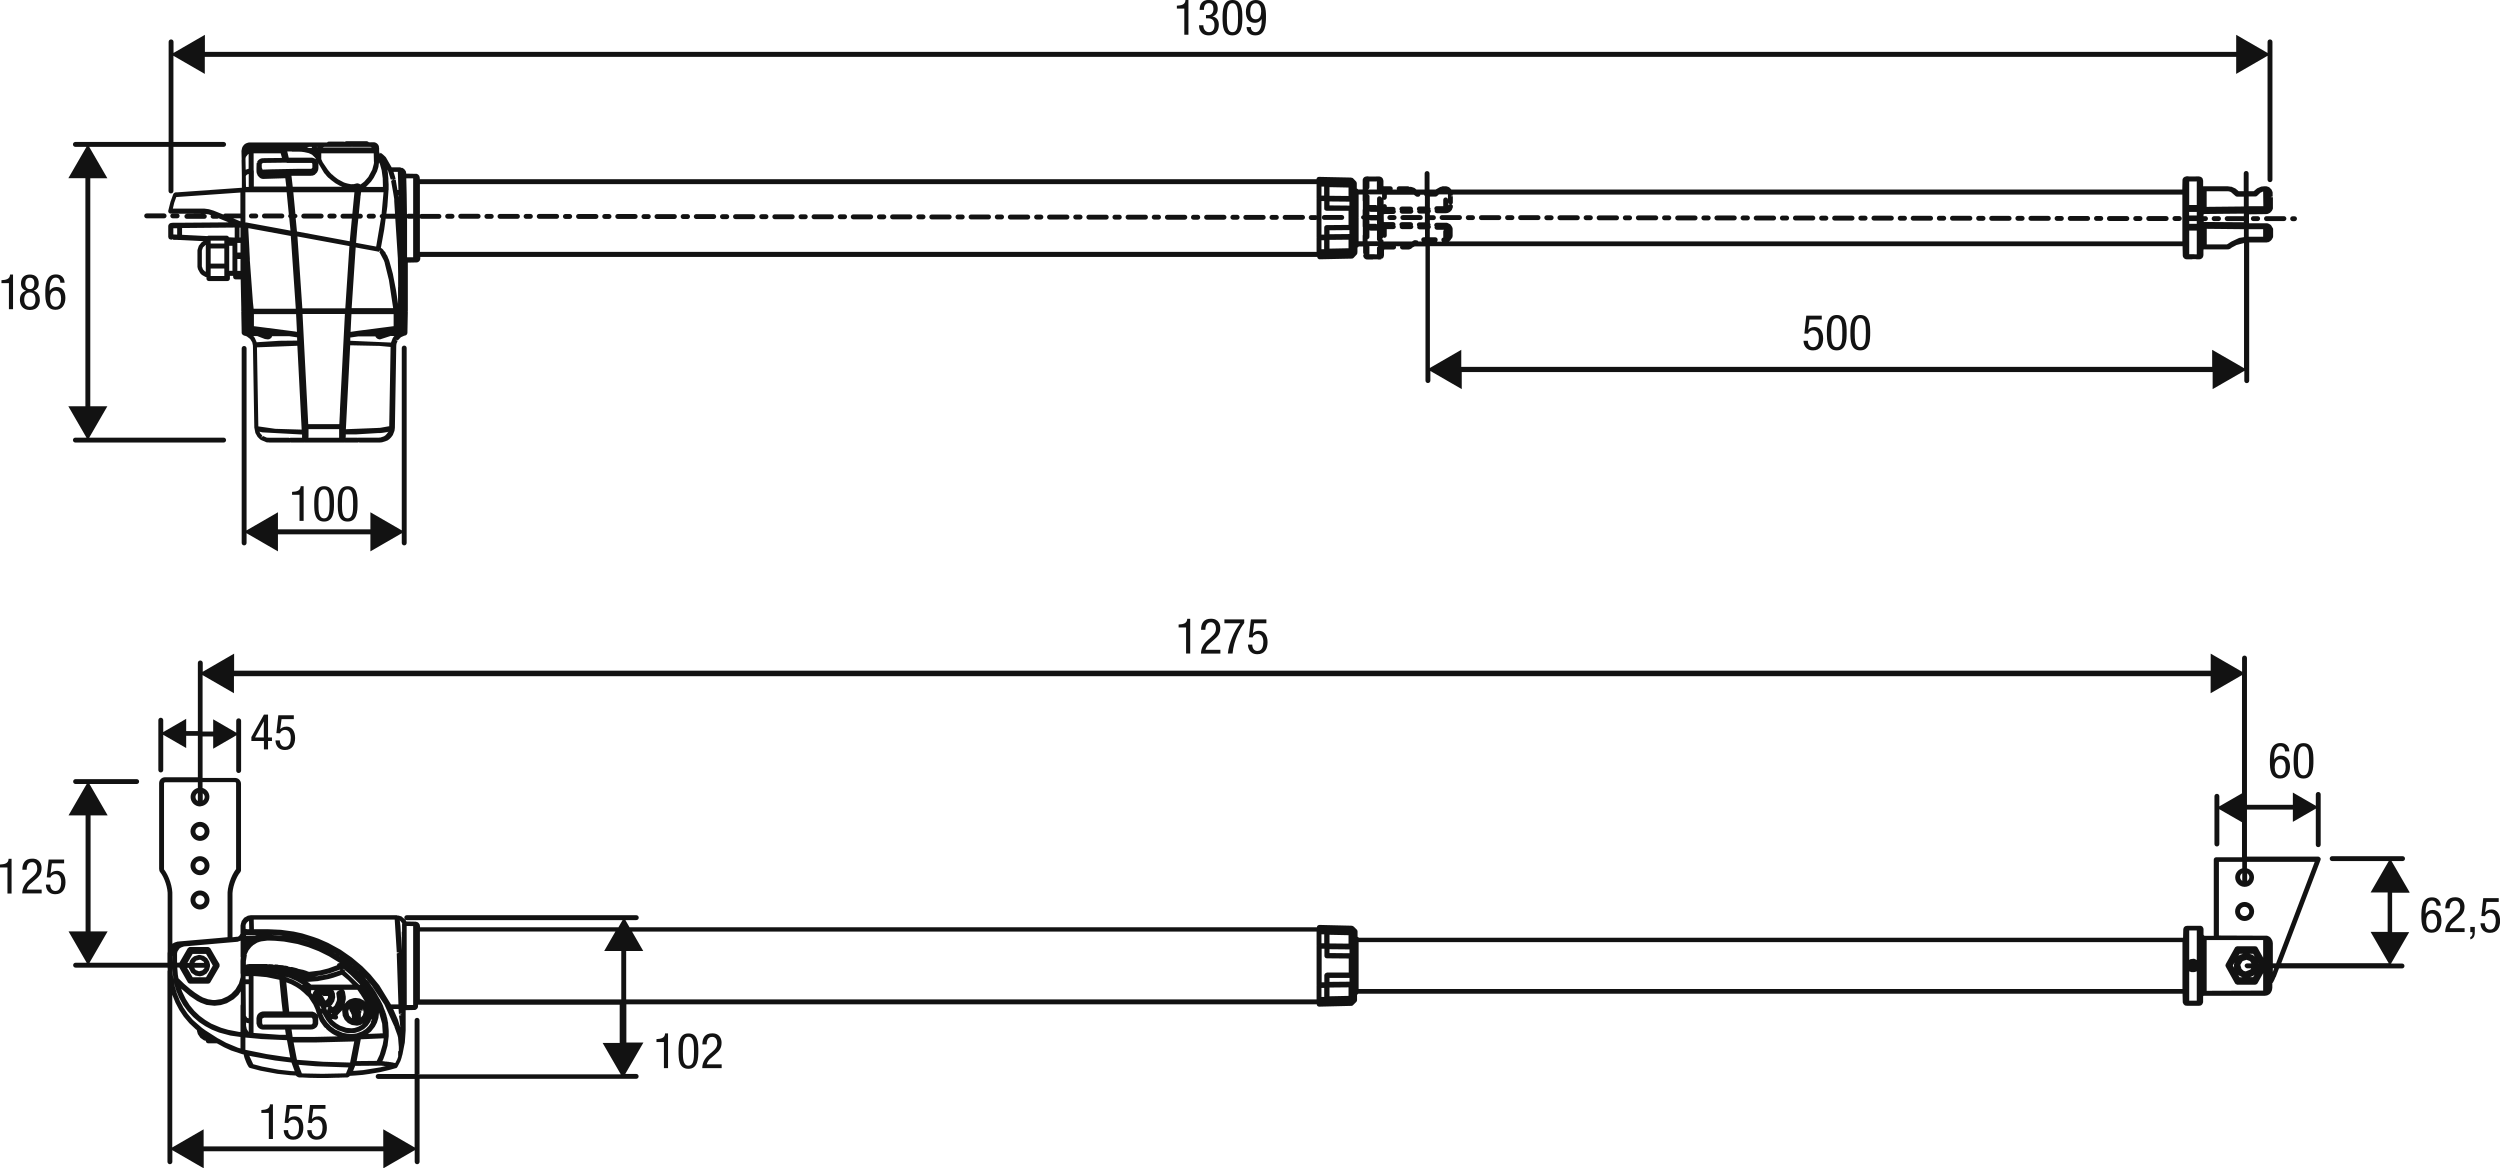 <svg xmlns="http://www.w3.org/2000/svg" id="uuid-407d50e0-612b-4c43-bcaf-8080c9cd6f6c" viewBox="0 0 255 119.18"><defs><style>.uuid-3674f33e-ab26-47f8-af86-e981bbe24b6f{fill:#121212;stroke-width:0px;}</style></defs><path class="uuid-3674f33e-ab26-47f8-af86-e981bbe24b6f" d="M20.4,92.77c.54,0,.97-.43.97-.97s-.44-.97-.97-.97-.97.44-.97.97.44.97.97.97ZM20.4,91.33c.26,0,.47.21.47.47s-.21.47-.47.47-.47-.21-.47-.47.21-.47.47-.47Z"></path><path class="uuid-3674f33e-ab26-47f8-af86-e981bbe24b6f" d="M20.4,89.27c.54,0,.97-.43.97-.97s-.44-.97-.97-.97-.97.44-.97.97.44.97.97.97ZM20.4,87.83c.26,0,.47.21.47.47s-.21.47-.47.47-.47-.21-.47-.47.21-.47.47-.47Z"></path><path class="uuid-3674f33e-ab26-47f8-af86-e981bbe24b6f" d="M20.4,85.77c.54,0,.97-.43.97-.97s-.44-.97-.97-.97-.97.44-.97.97.44.97.97.97ZM20.4,84.33c.26,0,.47.21.47.47s-.21.47-.47.47-.47-.21-.47-.47.21-.47.47-.47Z"></path><path class="uuid-3674f33e-ab26-47f8-af86-e981bbe24b6f" d="M228.95,92c-.54,0-.97.44-.97.97s.44.97.97.97.97-.44.97-.97-.44-.97-.97-.97ZM228.95,93.44c-.26,0-.47-.21-.47-.47s.21-.47.47-.47.47.21.47.47-.21.47-.47.47Z"></path><path class="uuid-3674f33e-ab26-47f8-af86-e981bbe24b6f" d="M161.78,22.46h.44s0,0,0,0c.14,0,.25-.11.25-.25,0-.14-.11-.25-.25-.25h-.44s0,0,0,0c-.14,0-.25.11-.25.25s.11.25.25.25Z"></path><path class="uuid-3674f33e-ab26-47f8-af86-e981bbe24b6f" d="M233.85,22.56h.19c.14,0,.25-.11.25-.25s-.11-.25-.25-.25h-.19c-.14,0-.25.11-.25.25s.11.25.25.25Z"></path><path class="uuid-3674f33e-ab26-47f8-af86-e981bbe24b6f" d="M163.11,22.47h1.78s0,0,0,0c.14,0,.25-.11.25-.25s-.11-.25-.25-.25h-1.78c-.14,0-.25.11-.25.25s.11.25.25.25Z"></path><path class="uuid-3674f33e-ab26-47f8-af86-e981bbe24b6f" d="M231.18,22.05c-.14,0-.25.11-.25.25s.11.25.25.25h1.78s0,0,0,0c.14,0,.25-.11.25-.25s-.11-.25-.25-.25h-1.78s0,0,0,0Z"></path><path class="uuid-3674f33e-ab26-47f8-af86-e981bbe24b6f" d="M169.78,22.47h.44s0,0,0,0c.14,0,.25-.11.25-.25,0-.14-.11-.25-.25-.25h-.44s0,0,0,0c-.14,0-.25.11-.25.25,0,.14.11.25.25.25Z"></path><path class="uuid-3674f33e-ab26-47f8-af86-e981bbe24b6f" d="M167.11,22.47h1.78s0,0,0,0c.14,0,.25-.11.25-.25s-.11-.25-.25-.25h-1.78s0,0,0,0c-.14,0-.25.11-.25.25s.11.25.25.25Z"></path><path class="uuid-3674f33e-ab26-47f8-af86-e981bbe24b6f" d="M165.78,22.47h.44s0,0,0,0c.14,0,.25-.11.25-.25,0-.14-.11-.25-.25-.25h-.44s0,0,0,0c-.14,0-.25.11-.25.25,0,.14.11.25.25.25Z"></path><path class="uuid-3674f33e-ab26-47f8-af86-e981bbe24b6f" d="M157.77,22.46h.45s0,0,0,0c.14,0,.25-.11.25-.25,0-.14-.11-.25-.25-.25h-.45s0,0,0,0c-.14,0-.25.11-.25.25,0,.14.11.25.25.25Z"></path><path class="uuid-3674f33e-ab26-47f8-af86-e981bbe24b6f" d="M26.09,21.78h-.45s0,0,0,0c-.14,0-.25.11-.25.25,0,.14.11.25.25.25h.45s0,0,0,0c.14,0,.25-.11.25-.25s-.11-.25-.25-.25Z"></path><path class="uuid-3674f33e-ab26-47f8-af86-e981bbe24b6f" d="M151.1,22.45h1.78s0,0,0,0c.14,0,.25-.11.25-.25s-.11-.25-.25-.25h-1.78s0,0,0,0c-.14,0-.25.11-.25.25s.11.25.25.25Z"></path><path class="uuid-3674f33e-ab26-47f8-af86-e981bbe24b6f" d="M28.75,21.78h-1.78s0,0,0,0c-.14,0-.25.11-.25.25,0,.14.11.25.25.25h1.78s0,0,0,0c.14,0,.25-.11.25-.25,0-.14-.11-.25-.25-.25Z"></path><path class="uuid-3674f33e-ab26-47f8-af86-e981bbe24b6f" d="M149.76,22.45h.44s0,0,0,0c.14,0,.25-.11.25-.25,0-.14-.11-.25-.25-.25h-.44s0,0,0,0c-.14,0-.25.11-.25.25,0,.14.11.25.25.25Z"></path><path class="uuid-3674f33e-ab26-47f8-af86-e981bbe24b6f" d="M159.11,22.46h1.78s0,0,0,0c.14,0,.25-.11.25-.25s-.11-.25-.25-.25h-1.78c-.14,0-.25.11-.25.25s.11.25.25.25Z"></path><path class="uuid-3674f33e-ab26-47f8-af86-e981bbe24b6f" d="M147.09,22.44h1.78s0,0,0,0c.14,0,.25-.11.25-.25s-.11-.25-.25-.25h-1.78s0,0,0,0c-.14,0-.25.11-.25.25s.11.25.25.25Z"></path><path class="uuid-3674f33e-ab26-47f8-af86-e981bbe24b6f" d="M217.83,22.54h.45c.14,0,.25-.11.25-.25s-.11-.25-.25-.25h-.44s0,0,0,0c-.14,0-.25.11-.25.25s.11.25.25.25Z"></path><path class="uuid-3674f33e-ab26-47f8-af86-e981bbe24b6f" d="M195.14,22.51h1.78s0,0,0,0c.14,0,.25-.11.25-.25s-.11-.25-.25-.25h-1.78s0,0,0,0c-.14,0-.25.11-.25.25s.11.25.25.25Z"></path><path class="uuid-3674f33e-ab26-47f8-af86-e981bbe24b6f" d="M197.81,22.51h.45s0,0,0,0c.14,0,.25-.11.25-.25s-.11-.25-.25-.25h-.45s0,0,0,0c-.14,0-.25.11-.25.25s.11.25.25.25Z"></path><path class="uuid-3674f33e-ab26-47f8-af86-e981bbe24b6f" d="M219.17,22.54h1.78s0,0,0,0c.14,0,.25-.11.25-.25s-.11-.25-.25-.25h-1.78s0,0,0,0c-.14,0-.25.11-.25.25s.11.25.25.25Z"></path><path class="uuid-3674f33e-ab26-47f8-af86-e981bbe24b6f" d="M201.82,22.52h.45s0,0,0,0c.14,0,.25-.11.25-.25s-.11-.25-.25-.25h-.45s0,0,0,0c-.14,0-.25.11-.25.25s.11.25.25.25Z"></path><path class="uuid-3674f33e-ab26-47f8-af86-e981bbe24b6f" d="M153.77,22.45h.45s0,0,0,0c.14,0,.25-.11.25-.25,0-.14-.11-.25-.25-.25h-.45s0,0,0,0c-.14,0-.25.11-.25.25,0,.14.11.25.25.25Z"></path><path class="uuid-3674f33e-ab26-47f8-af86-e981bbe24b6f" d="M191.14,22.5h1.78s0,0,0,0c.14,0,.25-.11.25-.25s-.11-.25-.25-.25h-1.78s0,0,0,0c-.14,0-.25.11-.25.25s.11.25.25.25Z"></path><path class="uuid-3674f33e-ab26-47f8-af86-e981bbe24b6f" d="M193.81,22.51h.45c.14,0,.25-.11.25-.25s-.11-.25-.25-.25h-.44s0,0,0,0c-.14,0-.25.11-.25.25s.11.25.25.25Z"></path><path class="uuid-3674f33e-ab26-47f8-af86-e981bbe24b6f" d="M199.15,22.51h1.78s0,0,0,0c.14,0,.25-.11.25-.25s-.11-.25-.25-.25h-1.78s0,0,0,0c-.14,0-.25.11-.25.25s.11.25.25.25Z"></path><path class="uuid-3674f33e-ab26-47f8-af86-e981bbe24b6f" d="M213.83,22.53h.45c.14,0,.25-.11.25-.25s-.11-.25-.25-.25h-.44s0,0,0,0c-.14,0-.25.11-.25.25s.11.25.25.25Z"></path><path class="uuid-3674f33e-ab26-47f8-af86-e981bbe24b6f" d="M33.65,22.29h.44s0,0,0,0c.14,0,.25-.11.25-.25s-.11-.25-.25-.25h-.45c-.14,0-.25.11-.25.25s.11.25.25.25Z"></path><path class="uuid-3674f33e-ab26-47f8-af86-e981bbe24b6f" d="M203.15,22.52h1.78s0,0,0,0c.14,0,.25-.11.25-.25s-.11-.25-.25-.25h-1.78s0,0,0,0c-.14,0-.25.11-.25.25s.11.25.25.25Z"></path><path class="uuid-3674f33e-ab26-47f8-af86-e981bbe24b6f" d="M215.16,22.54h1.78c.14,0,.25-.11.25-.25s-.11-.25-.25-.25h-1.78s0,0,0,0c-.14,0-.25.11-.25.25s.11.25.25.25Z"></path><path class="uuid-3674f33e-ab26-47f8-af86-e981bbe24b6f" d="M205.82,22.52h.44s0,0,0,0c.14,0,.25-.11.25-.25s-.11-.25-.25-.25h-.44s0,0,0,0c-.14,0-.25.11-.25.25s.11.25.25.25Z"></path><path class="uuid-3674f33e-ab26-47f8-af86-e981bbe24b6f" d="M209.82,22.53h.44s0,0,0,0c.14,0,.25-.11.25-.25s-.11-.25-.25-.25h-.44s0,0,0,0c-.14,0-.25.11-.25.25s.11.25.25.25Z"></path><path class="uuid-3674f33e-ab26-47f8-af86-e981bbe24b6f" d="M207.15,22.52h1.78s0,0,0,0c.14,0,.25-.11.25-.25s-.11-.25-.25-.25h-1.78s0,0,0,0c-.14,0-.25.11-.25.25s.11.25.25.25Z"></path><path class="uuid-3674f33e-ab26-47f8-af86-e981bbe24b6f" d="M211.16,22.53h1.78s0,0,0,0c.14,0,.25-.11.25-.25s-.11-.25-.25-.25h-1.78s0,0,0,0c-.14,0-.25.11-.25.25s.11.25.25.25Z"></path><path class="uuid-3674f33e-ab26-47f8-af86-e981bbe24b6f" d="M177.79,22.48h.45s0,0,0,0c.14,0,.25-.11.25-.25,0-.14-.11-.25-.25-.25h-.45s0,0,0,0c-.14,0-.25.11-.25.25,0,.14.11.25.25.25Z"></path><path class="uuid-3674f33e-ab26-47f8-af86-e981bbe24b6f" d="M37.65,22.3h.44c.14,0,.25-.11.25-.25s-.11-.25-.25-.25h-.44c-.14,0-.25.11-.25.25s.11.25.25.25Z"></path><path class="uuid-3674f33e-ab26-47f8-af86-e981bbe24b6f" d="M179.13,22.49h1.78s0,0,0,0c.14,0,.25-.11.25-.25s-.11-.25-.25-.25h-1.78s0,0,0,0c-.14,0-.25.11-.25.25s.11.25.25.25Z"></path><path class="uuid-3674f33e-ab26-47f8-af86-e981bbe24b6f" d="M175.12,22.48h1.78s0,0,0,0c.14,0,.25-.11.25-.25s-.11-.25-.25-.25h-1.78s0,0,0,0c-.14,0-.25.11-.25.25s.11.25.25.25Z"></path><path class="uuid-3674f33e-ab26-47f8-af86-e981bbe24b6f" d="M173.79,22.48h.45s0,0,0,0c.14,0,.25-.11.25-.25,0-.14-.11-.25-.25-.25h-.45s0,0,0,0c-.14,0-.25.11-.25.25s.11.25.25.25Z"></path><path class="uuid-3674f33e-ab26-47f8-af86-e981bbe24b6f" d="M30.98,22.29h1.78s0,0,0,0c.14,0,.25-.11.25-.25s-.11-.25-.25-.25h-1.78s0,0,0,0c-.14,0-.25.11-.25.25s.11.25.25.25Z"></path><path class="uuid-3674f33e-ab26-47f8-af86-e981bbe24b6f" d="M171.12,22.48h1.78c.14,0,.25-.11.25-.25s-.11-.25-.25-.25h-1.78s0,0,0,0c-.14,0-.25.11-.25.25s.11.25.25.25Z"></path><path class="uuid-3674f33e-ab26-47f8-af86-e981bbe24b6f" d="M155.1,22.45h1.78s0,0,0,0c.14,0,.25-.11.25-.25s-.11-.25-.25-.25h-1.78s0,0,0,0c-.14,0-.25.11-.25.25s.11.25.25.25Z"></path><path class="uuid-3674f33e-ab26-47f8-af86-e981bbe24b6f" d="M187.13,22.5h1.78s0,0,0,0c.14,0,.25-.11.25-.25s-.11-.25-.25-.25h-1.78s0,0,0,0c-.14,0-.25.11-.25.25s.11.25.25.25Z"></path><path class="uuid-3674f33e-ab26-47f8-af86-e981bbe24b6f" d="M143.09,21.94c-.14,0-.25.11-.25.25s.11.25.25.25h1.78s0,0,0,0c.14,0,.25-.11.25-.25s-.11-.25-.25-.25h-1.78s0,0,0,0Z"></path><path class="uuid-3674f33e-ab26-47f8-af86-e981bbe24b6f" d="M189.8,22.5h.44s0,0,0,0c.14,0,.25-.11.25-.25s-.11-.25-.25-.25h-.44s0,0,0,0c-.14,0-.25.11-.25.25s.11.25.25.25Z"></path><path class="uuid-3674f33e-ab26-47f8-af86-e981bbe24b6f" d="M183.13,22.49h1.78s0,0,0,0c.14,0,.25-.11.25-.25s-.11-.25-.25-.25h-1.78c-.14,0-.25.11-.25.25s.11.25.25.25Z"></path><path class="uuid-3674f33e-ab26-47f8-af86-e981bbe24b6f" d="M181.8,22.49h.44s0,0,0,0c.14,0,.25-.11.25-.25s-.11-.25-.25-.25h-.44s0,0,0,0c-.14,0-.25.11-.25.25,0,.14.11.25.25.25Z"></path><path class="uuid-3674f33e-ab26-47f8-af86-e981bbe24b6f" d="M185.8,22.5h.44s0,0,0,0c.14,0,.25-.11.25-.25s-.11-.25-.25-.25h-.44s0,0,0,0c-.14,0-.25.11-.25.25s.11.25.25.25Z"></path><path class="uuid-3674f33e-ab26-47f8-af86-e981bbe24b6f" d="M221.84,22.54h.45s0,0,0,0c.14,0,.25-.11.25-.25s-.11-.25-.25-.25h-.45s0,0,0,0c-.14,0-.25.11-.25.25s.11.25.25.25Z"></path><path class="uuid-3674f33e-ab26-47f8-af86-e981bbe24b6f" d="M142.2,21.94h-.44s0,0,0,0c-.14,0-.25.11-.25.25,0,.14.11.25.25.25h.44s0,0,0,0c.14,0,.25-.11.25-.25,0-.14-.11-.25-.25-.25Z"></path><path class="uuid-3674f33e-ab26-47f8-af86-e981bbe24b6f" d="M112.84,21.9h-1.78s0,0,0,0c-.14,0-.25.11-.25.25s.11.25.25.25h1.78s0,0,0,0c.14,0,.25-.11.25-.25s-.11-.25-.25-.25Z"></path><path class="uuid-3674f33e-ab26-47f8-af86-e981bbe24b6f" d="M96.82,21.88h-1.78c-.14,0-.25.11-.25.25s.11.25.25.25h1.78s0,0,0,0c.14,0,.25-.11.25-.25s-.11-.25-.25-.25Z"></path><path class="uuid-3674f33e-ab26-47f8-af86-e981bbe24b6f" d="M114.17,21.9h-.45s0,0,0,0c-.14,0-.25.11-.25.25s.11.25.25.25h.45s0,0,0,0c.14,0,.25-.11.25-.25s-.11-.25-.25-.25Z"></path><path class="uuid-3674f33e-ab26-47f8-af86-e981bbe24b6f" d="M110.17,21.89h-.45s0,0,0,0c-.14,0-.25.11-.25.25s.11.25.25.25h.45s0,0,0,0c.14,0,.25-.11.25-.25s-.11-.25-.25-.25Z"></path><path class="uuid-3674f33e-ab26-47f8-af86-e981bbe24b6f" d="M118.18,21.9h-.45c-.14,0-.25.11-.25.25s.11.25.25.25h.44s0,0,0,0c.14,0,.25-.11.25-.25s-.11-.25-.25-.25Z"></path><path class="uuid-3674f33e-ab26-47f8-af86-e981bbe24b6f" d="M120.85,21.91h-1.78c-.14,0-.25.11-.25.25s.11.25.25.25h1.78s0,0,0,0c.14,0,.25-.11.25-.25s-.11-.25-.25-.25Z"></path><path class="uuid-3674f33e-ab26-47f8-af86-e981bbe24b6f" d="M116.84,21.9h-1.78s0,0,0,0c-.14,0-.25.11-.25.25s.11.25.25.25h1.78s0,0,0,0c.14,0,.25-.11.25-.25s-.11-.25-.25-.25Z"></path><path class="uuid-3674f33e-ab26-47f8-af86-e981bbe24b6f" d="M100.83,21.88h-1.78c-.14,0-.25.11-.25.25s.11.25.25.25h1.78s0,0,0,0c.14,0,.25-.11.25-.25s-.11-.25-.25-.25Z"></path><path class="uuid-3674f33e-ab26-47f8-af86-e981bbe24b6f" d="M106.17,21.89h-.44s0,0,0,0c-.14,0-.25.11-.25.25s.11.25.25.25h.44s0,0,0,0c.14,0,.25-.11.25-.25s-.11-.25-.25-.25Z"></path><path class="uuid-3674f33e-ab26-47f8-af86-e981bbe24b6f" d="M98.16,21.88h-.45c-.14,0-.25.11-.25.25s.11.25.25.25h.44s0,0,0,0c.14,0,.25-.11.25-.25s-.11-.25-.25-.25Z"></path><path class="uuid-3674f33e-ab26-47f8-af86-e981bbe24b6f" d="M102.16,21.88h-.44s0,0,0,0c-.14,0-.25.11-.25.25s.11.25.25.25h.44s0,0,0,0c.14,0,.25-.11.25-.25s-.11-.25-.25-.25Z"></path><path class="uuid-3674f33e-ab26-47f8-af86-e981bbe24b6f" d="M104.83,21.89h-1.78s0,0,0,0c-.14,0-.25.11-.25.25s.11.25.25.25h1.78s0,0,0,0c.14,0,.25-.11.25-.25s-.11-.25-.25-.25Z"></path><path class="uuid-3674f33e-ab26-47f8-af86-e981bbe24b6f" d="M108.83,21.89h-1.78s0,0,0,0c-.14,0-.25.11-.25.25s.11.25.25.25h1.78s0,0,0,0c.14,0,.25-.11.25-.25s-.11-.25-.25-.25Z"></path><path class="uuid-3674f33e-ab26-47f8-af86-e981bbe24b6f" d="M229.84,22.05h0c-.14,0-.25.11-.25.25s.11.25.25.25h.44s0,0,0,0c.14,0,.25-.11.25-.25s-.11-.25-.25-.25h-.44Z"></path><path class="uuid-3674f33e-ab26-47f8-af86-e981bbe24b6f" d="M225.84,22.55h.45s0,0,0,0c.14,0,.25-.11.25-.25s-.11-.25-.25-.25h-.45s0,0,0,0c-.14,0-.25.11-.25.25s.11.25.25.25Z"></path><path class="uuid-3674f33e-ab26-47f8-af86-e981bbe24b6f" d="M14.96,21.77h0c-.14,0-.25.11-.25.25s.11.25.25.25h1.78s0,0,0,0c.14,0,.25-.11.25-.25s-.11-.25-.25-.25h-1.78Z"></path><path class="uuid-3674f33e-ab26-47f8-af86-e981bbe24b6f" d="M17.63,22.27h.44s0,0,0,0c.14,0,.25-.11.25-.25s-.11-.25-.25-.25h-.45c-.14,0-.25.11-.25.25s.11.25.25.25Z"></path><path class="uuid-3674f33e-ab26-47f8-af86-e981bbe24b6f" d="M136.86,21.93h-1.78c-.14,0-.25.11-.25.25s.11.25.25.25h1.78c.14,0,.25-.11.25-.25s-.11-.25-.25-.25Z"></path><path class="uuid-3674f33e-ab26-47f8-af86-e981bbe24b6f" d="M130.19,21.92h-.45s0,0,0,0c-.14,0-.25.11-.25.25s.11.25.25.25h.45s0,0,0,0c.14,0,.25-.11.25-.25s-.11-.25-.25-.25Z"></path><path class="uuid-3674f33e-ab26-47f8-af86-e981bbe24b6f" d="M124.85,21.91h-1.78s0,0,0,0c-.14,0-.25.11-.25.25s.11.25.25.25h1.78s0,0,0,0c.14,0,.25-.11.25-.25s-.11-.25-.25-.25Z"></path><path class="uuid-3674f33e-ab26-47f8-af86-e981bbe24b6f" d="M126.19,21.91h-.44s0,0,0,0c-.14,0-.25.11-.25.25s.11.25.25.25h.44s0,0,0,0c.14,0,.25-.11.25-.25s-.11-.25-.25-.25Z"></path><path class="uuid-3674f33e-ab26-47f8-af86-e981bbe24b6f" d="M128.85,21.92h-1.78s0,0,0,0c-.14,0-.25.11-.25.25s.11.25.25.25h1.78s0,0,0,0c.14,0,.25-.11.25-.25s-.11-.25-.25-.25Z"></path><path class="uuid-3674f33e-ab26-47f8-af86-e981bbe24b6f" d="M132.86,21.92h-1.78s0,0,0,0c-.14,0-.25.11-.25.25s.11.25.25.25h1.78s0,0,0,0c.14,0,.25-.11.25-.25s-.11-.25-.25-.25Z"></path><path class="uuid-3674f33e-ab26-47f8-af86-e981bbe24b6f" d="M122.18,21.91h-.45c-.14,0-.25.11-.25.25s.11.25.25.25h.44s0,0,0,0c.14,0,.25-.11.25-.25s-.11-.25-.25-.25Z"></path><path class="uuid-3674f33e-ab26-47f8-af86-e981bbe24b6f" d="M74.13,21.85h-.44s0,0,0,0c-.14,0-.25.11-.25.25s.11.25.25.25h.44s0,0,0,0c.14,0,.25-.11.25-.25s-.11-.25-.25-.25Z"></path><path class="uuid-3674f33e-ab26-47f8-af86-e981bbe24b6f" d="M62.12,21.83h-.44s0,0,0,0c-.14,0-.25.11-.25.25s.11.25.25.25h.44s0,0,0,0c.14,0,.25-.11.25-.25s-.11-.25-.25-.25Z"></path><path class="uuid-3674f33e-ab26-47f8-af86-e981bbe24b6f" d="M60.79,21.83h-1.78c-.14,0-.25.11-.25.25s.11.25.25.25h1.78s0,0,0,0c.14,0,.25-.11.25-.25s-.11-.25-.25-.25Z"></path><path class="uuid-3674f33e-ab26-47f8-af86-e981bbe24b6f" d="M64.79,21.83h-1.78s0,0,0,0c-.14,0-.25.11-.25.25s.11.25.25.25h1.78s0,0,0,0c.14,0,.25-.11.25-.25s-.11-.25-.25-.25Z"></path><path class="uuid-3674f33e-ab26-47f8-af86-e981bbe24b6f" d="M66.13,21.84h-.45s0,0,0,0c-.14,0-.25.11-.25.25s.11.25.25.25h.45s0,0,0,0c.14,0,.25-.11.25-.25s-.11-.25-.25-.25Z"></path><path class="uuid-3674f33e-ab26-47f8-af86-e981bbe24b6f" d="M68.79,21.84h-1.78s0,0,0,0c-.14,0-.25.11-.25.25s.11.25.25.25h1.78s0,0,0,0c.14,0,.25-.11.25-.25s-.11-.25-.25-.25Z"></path><path class="uuid-3674f33e-ab26-47f8-af86-e981bbe24b6f" d="M58.12,21.83h-.45c-.14,0-.25.11-.25.25s.11.25.25.25h.44s0,0,0,0c.14,0,.25-.11.25-.25s-.11-.25-.25-.25Z"></path><path class="uuid-3674f33e-ab26-47f8-af86-e981bbe24b6f" d="M70.13,21.84h-.45s0,0,0,0c-.14,0-.25.11-.25.25s.11.25.25.25h.45s0,0,0,0c.14,0,.25-.11.25-.25s-.11-.25-.25-.25Z"></path><path class="uuid-3674f33e-ab26-47f8-af86-e981bbe24b6f" d="M56.78,21.82h-1.78c-.14,0-.25.11-.25.25s.11.25.25.25h1.78s0,0,0,0c.14,0,.25-.11.25-.25s-.11-.25-.25-.25Z"></path><path class="uuid-3674f33e-ab26-47f8-af86-e981bbe24b6f" d="M52.78,21.82h-1.78s0,0,0,0c-.14,0-.25.11-.25.25s.11.25.25.25h1.78s0,0,0,0c.14,0,.25-.11.25-.25s-.11-.25-.25-.25Z"></path><path class="uuid-3674f33e-ab26-47f8-af86-e981bbe24b6f" d="M54.11,21.82h-.45c-.14,0-.25.11-.25.25s.11.25.25.25h.44s0,0,0,0c.14,0,.25-.11.25-.25s-.11-.25-.25-.25Z"></path><path class="uuid-3674f33e-ab26-47f8-af86-e981bbe24b6f" d="M50.11,21.82h-.45s0,0,0,0c-.14,0-.25.11-.25.25s.11.25.25.25h.45s0,0,0,0c.14,0,.25-.11.25-.25s-.11-.25-.25-.25Z"></path><path class="uuid-3674f33e-ab26-47f8-af86-e981bbe24b6f" d="M48.77,21.81h-1.78s0,0,0,0c-.14,0-.25.11-.25.25s.11.25.25.25h1.78s0,0,0,0c.14,0,.25-.11.25-.25s-.11-.25-.25-.25Z"></path><path class="uuid-3674f33e-ab26-47f8-af86-e981bbe24b6f" d="M82.14,21.86h-.44s0,0,0,0c-.14,0-.25.11-.25.25s.11.25.25.25h.44s0,0,0,0c.14,0,.25-.11.25-.25s-.11-.25-.25-.25Z"></path><path class="uuid-3674f33e-ab26-47f8-af86-e981bbe24b6f" d="M88.81,21.87h-1.78s0,0,0,0c-.14,0-.25.11-.25.25s.11.25.25.25h1.78s0,0,0,0c.14,0,.25-.11.25-.25s-.11-.25-.25-.25Z"></path><path class="uuid-3674f33e-ab26-47f8-af86-e981bbe24b6f" d="M94.15,21.87h-.44s0,0,0,0c-.14,0-.25.11-.25.25s.11.25.25.25h.44s0,0,0,0c.14,0,.25-.11.25-.25s-.11-.25-.25-.25Z"></path><path class="uuid-3674f33e-ab26-47f8-af86-e981bbe24b6f" d="M84.81,21.86h-1.78s0,0,0,0c-.14,0-.25.11-.25.25s.11.25.25.25h1.78s0,0,0,0c.14,0,.25-.11.25-.25s-.11-.25-.25-.25Z"></path><path class="uuid-3674f33e-ab26-47f8-af86-e981bbe24b6f" d="M86.15,21.86h-.45s0,0,0,0c-.14,0-.25.11-.25.25s.11.25.25.25h.45s0,0,0,0c.14,0,.25-.11.25-.25s-.11-.25-.25-.25Z"></path><path class="uuid-3674f33e-ab26-47f8-af86-e981bbe24b6f" d="M92.82,21.87h-1.78s0,0,0,0c-.14,0-.25.11-.25.25s.11.25.25.25h1.78s0,0,0,0c.14,0,.25-.11.25-.25s-.11-.25-.25-.25Z"></path><path class="uuid-3674f33e-ab26-47f8-af86-e981bbe24b6f" d="M90.15,21.87h-.45s0,0,0,0c-.14,0-.25.11-.25.25s.11.25.25.25h.45s0,0,0,0c.14,0,.25-.11.25-.25s-.11-.25-.25-.25Z"></path><path class="uuid-3674f33e-ab26-47f8-af86-e981bbe24b6f" d="M46.11,21.81h-.45s0,0,0,0c-.14,0-.25.11-.25.25s.11.25.25.25h.45s0,0,0,0c.14,0,.25-.11.25-.25s-.11-.25-.25-.25Z"></path><path class="uuid-3674f33e-ab26-47f8-af86-e981bbe24b6f" d="M80.81,21.86h-1.78c-.14,0-.25.11-.25.25s.11.25.25.25h1.78s0,0,0,0c.14,0,.25-.11.25-.25s-.11-.25-.25-.25Z"></path><path class="uuid-3674f33e-ab26-47f8-af86-e981bbe24b6f" d="M76.8,21.85h-1.78c-.14,0-.25.11-.25.25s.11.25.25.25h1.78s0,0,0,0c.14,0,.25-.11.25-.25s-.11-.25-.25-.25Z"></path><path class="uuid-3674f33e-ab26-47f8-af86-e981bbe24b6f" d="M78.14,21.85h-.45c-.14,0-.25.11-.25.25s.11.25.25.25h.44s0,0,0,0c.14,0,.25-.11.25-.25s-.11-.25-.25-.25Z"></path><path class="uuid-3674f33e-ab26-47f8-af86-e981bbe24b6f" d="M72.8,21.84h-1.78s0,0,0,0c-.14,0-.25.11-.25.25s.11.25.25.25h1.78s0,0,0,0c.14,0,.25-.11.25-.25s-.11-.25-.25-.25Z"></path><path class="uuid-3674f33e-ab26-47f8-af86-e981bbe24b6f" d="M142.77,21.55c0,.14.11.25.25.25h.89c.14,0,.25-.12.25-.26,0-.06-.03-.1-.06-.14,0-.03.03-.05.03-.08,0-.14-.14-.26-.25-.25h-.89c-.14,0-.25.12-.25.26,0,.06.03.1.06.14,0,.03-.03.05-.03.08Z"></path><path class="uuid-3674f33e-ab26-47f8-af86-e981bbe24b6f" d="M144.13,22.91c0-.14-.11-.25-.25-.25h-.89s0,0,0,0c-.14,0-.25.11-.25.25,0,.06.03.1.06.14,0,.02-.03.04-.03.07,0,.14.11.25.25.25h.89s0,0,0,0c.14,0,.25-.11.25-.25,0-.06-.03-.1-.06-.15,0-.02.03-.04.03-.07Z"></path><path class="uuid-3674f33e-ab26-47f8-af86-e981bbe24b6f" d="M231.81,19.93v-.18s0-.01,0-.02c0,0,0-.01,0-.02v-.08s-.03-.08-.03-.1l-.09-.2-.22-.22s-.05-.03-.08-.04l-.18-.06s-.05-.01-.08-.01h-.07s-.02.01-.03.01c-.01,0-.02-.01-.03-.01,0,0-.06,0-.07,0l-.11.02s-.08,0-.1,0l-.08.02s-.04.01-.06.02l-.35.15-.35.29h-.52v-1.81c0-.14-.11-.25-.25-.25s-.25.11-.25.25v1.81h-.52l-.32-.27-.4-.18s-.03,0-.05,0l-.35-.05h-2.41s-.01,0-.02,0c0,0-.02,0-.03,0v.02s0,0-.01,0v-.03s-.03.01-.03.01v-.05s0,0,0,0c0,0,0,0,0-.01v-.52s-.03-.07-.04-.11h.02s-.03-.09-.04-.1c0,0-.03-.05-.03-.05-.02-.03-.07-.07-.1-.09-.02-.01-.07-.03-.09-.04,0,0-.06-.02-.06-.02-.01,0-.02,0-.04,0-.01,0-.02-.02-.04-.02h-.17s-.01,0-.02,0c-.02,0-.03,0-.05,0h-.03s-.09,0-.11.01c-.01,0-.08,0-.09,0h-.57s-.03-.01-.04-.01c-.01,0-.02-.01-.03-.01h-.17s-.04.02-.06.03c-.02,0-.03,0-.05,0l-.06.02s-.09.05-.12.08c-.01.01-.03.04-.04.05-.03.03-.06.09-.07.13,0,.03-.01.09-.01.12l-.02.92h-74.55l-.22-.22s-.05-.03-.08-.04l-.18-.06s-.05-.01-.08-.01h-.07s-.02.01-.03.01c-.01,0-.02-.01-.03-.01s-.07,0-.08,0h-.14s-.06.02-.06.03l-.08.02s-.04.01-.06.02h-.03s-.03.02-.05.03l-.41.23h-.63v-1.63c0-.14-.11-.25-.25-.25s-.25.11-.25.25v1.63h-.84l-.2-.16-.29-.1h0s0,0,0,0h-.03c-.06-.03-.13-.02-.18,0-.05-.04-.11-.07-.17-.07h-.89c-.14,0-.25.11-.25.25,0,.03.02.05.03.08h-.46s.03-.05.03-.08c0-.14-.11-.25-.25-.25h-.63s0,0-.01,0c0,0,0,0,0,0-.02,0-.04-.01-.04-.01h-.02s0-.06,0-.06c0,0,0,0,0,0,0,0,0,0,0,0v-.51s-.02-.02-.02-.03c0-.01,0-.02,0-.03,0,0-.01-.06-.02-.06,0,0-.03-.07-.03-.08,0,0-.03-.05-.04-.06-.02-.03-.07-.07-.1-.09-.02-.01-.05-.03-.07-.03-.02,0-.08-.03-.09-.03-.01,0-.02,0-.03,0-.01,0-.02-.01-.03-.01h-.17s-.01,0-.02,0c-.02,0-.03,0-.05,0h-.03s-.09,0-.11.01c-.01,0-.08,0-.09,0h-.26s-.26,0-.26,0c-.01,0-.05,0-.07,0,0,0,0,0-.02,0-.01,0-.02-.02-.04-.02h-.16s-.04.02-.05.02c-.02,0-.03,0-.04,0,0,0-.07.02-.08.02-.04.01-.09.05-.12.08-.01.01-.03.04-.04.05-.03.03-.06.09-.07.13,0,.03-.01.09-.01.12v.88s0,.02,0,.04h0s-.47,0-.47,0c0-.02-.01-.04-.03-.05-.02-.02-.04-.02-.06-.03-.01,0-.03-.02-.04-.02v-.54h0s-.01-.02-.01-.03c0-.05-.02-.11-.06-.15l-.27-.28s-.02-.02-.04-.03c0,0,0,0,0,0,0,0,0-.02,0-.02,0,0-.02-.01-.04-.02,0,0,0,0-.01,0-.02-.01-.04-.03-.06-.03-.02,0-.04,0-.06,0-.02,0-.03-.02-.05-.02l-3.26-.07h0c-.14,0-.25.11-.25.24,0,0,0,0,0,0H42.82v-.16s-.02,0-.02-.01c0,0,0,0,0-.02,0-.03-.01-.08-.02-.11-.01-.04-.04-.08-.07-.11-.02-.04-.08-.08-.12-.1-.02-.01-.07-.03-.09-.04-.03,0-.06,0-.09,0,0,0,0,0-.02,0l-.96-.02s0-.05,0-.06c0-.02,0-.04-.01-.06,0-.02,0-.04-.01-.06,0-.02,0-.04-.02-.05-.01-.04-.03-.07-.06-.1,0,0-.02-.02-.04-.05,0-.02-.02-.03-.03-.04-.01-.02-.03-.04-.04-.05-.02-.02-.09-.07-.12-.08,0,0-.06-.03-.07-.04-.02-.01-.04-.02-.06-.02l-.02.05s0-.01,0-.01c-.02-.02-.05-.02-.07-.03v-.03s-.07-.01-.07-.01c0,0-.01,0-.02,0,0,0-.01,0-.02,0h-.82l-.58-1.01s-.03-.04-.05-.06l-.05-.05s-.09-.08-.1-.09l-.05-.05s-.05-.04-.06-.05l-.07-.06s-.04-.03-.06-.04c0,0-.1-.07-.1-.08l-.08.11s-.02-.02-.03-.02l.04-.13-.09.09h0s0-.08,0-.08l.03-.05s-.02,0-.03-.01v-.07s0-.1,0-.1c0,0,0,0,0,0s0,0,0,0c0,0,0-.01,0-.02,0,0,0,0,0,0v-.21s-.02-.04-.02-.06c0-.03,0-.06,0-.09,0-.02-.03-.09-.04-.11,0,0-.04-.06-.04-.07-.01-.02-.09-.1-.1-.11-.01,0-.07-.05-.08-.06l-.06-.03s-.06-.03-.07-.03c-.03-.01-.06-.02-.09-.02h-.13s0,0,0,0c0,0,0,0,0,0h-.17s0,0,0,0c-.02,0-.05,0-.06,0-.01,0-.02.01-.03.01-.03,0-.05-.01-.08-.01h-.08l-.05-.05s-.01,0-.01,0c0,0,0,0-.01,0-.05-.04-.1-.06-.16-.06,0,0,0,0-.01,0h-2.05s0,0,0,0c-.06,0-.12.03-.16.07-.03-.01-.05-.03-.08-.03-.01,0-.02.01-.03.01-.01,0-.02-.01-.04-.01h-1.43s-.02,0-.02.01c0,0-.02-.01-.03-.01h0c-.08,0-.14.04-.18.09h-.39s0,0,0,0c0,0,0,0,0,0,0,0-.01,0-.02,0,0,0-.02,0-.03,0h-.07s0,0-.01,0c0,0,0,0-.02,0h-.2s0,0,0,0c0,0,0,0,0,0h-7.18s-.08.01-.1.01c0,0-.1.03-.1.03l-.06.02s-.07.03-.08.03c-.01,0-.06.03-.07.04-.01,0-.07.05-.08.05-.02.01-.07.07-.08.09l-.05.05s-.05.06-.06.09l-.05.09s0,.02,0,.03c0,.01-.02.02-.02.03l-.06.3s0,.01,0,.02c0,0,0,.01,0,.02l.02.76s0,0,0,.02v.06s0,.02,0,.03c0,.01-.01.02-.01.03l.03,1.66s0,0,0,0v.63s0,.01,0,.02v.39h0s0,.12,0,.12l-6.62.47s-.01,0-.02,0h-.09s-.08,0-.11.03h-.02s0,.02,0,.02c-.02,0-.04,0-.05.02-.04.03-.07.07-.09.12,0,0,0,0,0,0l-.28.77-.23.92c-.02.14.07.27.21.29.01,0,.03,0,.04,0,0,0,.02,0,.03,0,0,0,.01,0,.02,0l3.23.03h-1.63s0,0,0,0c-.14,0-.25.11-.25.25s.11.25.25.25h1.78s0,0,0,0c.14,0,.25-.11.25-.25s-.11-.25-.25-.25h.07s.38.05.38.05l.23.09s-.04.06-.04.1c0,.14.11.25.25.25h.45s0,0,0,0c.04,0,.08-.03.11-.05l1.03.42-4.92.04h-.81s0,.01,0,.01c0,0,0,0-.01,0h-.09s-.02.01-.04.02c-.04,0-.07,0-.1.02h0s-.08.05-.1.08c-.03.03-.05.06-.06.1-.02.03-.03.07-.03.11h0v1.12s.03.09.05.13c0,0,0,.01,0,.02.02.03.05.04.08.06.01,0,.02.02.04.03h0s.13.03.17.03c0,0,0,0,0,0,0,0,0,0,0,0h.07v-.03s.06-.01.08-.03v.07s.08,0,.08,0c.01,0,.09.01.1.01h.11s.11,0,.11,0h.05s.12.01.12.01h.05s.09,0,.09,0c0,0,0,0,.01,0,0,0,0,0,0,0l2.38.12-.2.13-.27.34-.13.4s0,.02,0,.03c0,.01-.01.02-.01.03v1.69s0,.02.01.03c0,.01,0,.02,0,.03l.05.19.22.4.17.17.37.21.1.02v.15c0,.14.11.25.25.25h1.89c.14,0,.25-.11.25-.25v-.28h.33v.11c0,.14.11.25.25.25h.52l.06,2.87v.36s.01.03.02.04c0,.02-.02.03-.02.04l.04,1.99s0,0,0,.01c0,0,0,0,0,.01v.09s0,0,0,.01c0,0,0,0,0,.02,0,.06.02.13.07.17,0,0,.05.05.05.05.02.02.04.03.06.04.02.01.04.01.06.02.01,0,.01.02.03.02l.1.02s0,0,0,0l.16.06.34.26.21.34.07.34s0,.03,0,.04l.14,8.32s.01.02.01.03c0,0,0,0,0,.01,0,0,0,0,0,0,0,0,0,0,0,0l.1.51.21.37s.03.05.04.05c.02.02.05.05.07.07l.08.08.06.06s.1.07.11.08l.57.24s.08.01.1.01c.01,0,.07,0,.11,0,.03,0,.05.01.08.01,0,0,0,0,0,0,0,0,0,0,.01,0h2.11s.03-.02.05-.02c.02,0,.03.02.05.02h1.34s.02,0,.02-.01c0,0,.02.01.03.01h4.03s.02,0,.02-.01c0,0,.02.01.03.01h1.34s.05-.02.08-.03c.03,0,.05.03.08.03h2.07s0,0,.01,0c0,0,0,0,.02,0,.02,0,.04,0,.06-.01h.05s.09-.01.12-.02l.51-.17s.05-.03.07-.05c0,0,.05-.03.06-.04l.07-.05s.08-.09.1-.1l.06-.06s.07-.07.08-.1l.12-.16.17-.44.04-.31s0,0,0-.01c0,0,0,0,0-.01l.14-8.34s0,0,0,0l.02-.2.12-.3-.22-.12.25.06.3-.31.33-.15.08-.02s.01-.01.02-.01c0,0,.01,0,.02,0,.02,0,.04-.01.06-.02.04-.02.07-.05.1-.09.04-.05.06-.12.06-.19h0s0-.03,0-.03c0,0,0-.02,0-.02v-.04s0,0,0,0c0,0,0,0,0,0v-.02l.04-1.99s-.01-.03-.02-.04c0-.02.02-.03.02-.04v-4.95l.87-.02s0,0,.01,0c0,0,0,0,.01,0,.03,0,.05,0,.08-.01,0,0,.06-.02.06-.02.04-.01.11-.07.14-.1.03-.03.05-.06.06-.1.03-.04.04-.12.04-.17,0,0,0-.01,0-.02,0,0,0-.01,0-.02v-.12h91.49c0,.06.03.11.07.16,0,0,0,0,0,0,.05.05.11.08.18.08h0l3.26-.07s0,0,.01,0c0,0,0,0,.01,0,.07,0,.13-.03.17-.07.01,0,.02-.02.03-.03h0s0,0,0,0c0,0,0,0,0,0l.3-.32c.05-.06.07-.13.06-.2,0-.01.01-.02.01-.03v-.48c.06-.02.1-.06.13-.11h.45v.64s.01,0,.01,0h0c0,.07.03.12.06.15-.04.05-.06.1-.06.16,0,.03.01.08.02.11,0,.02.04.07.05.09,0,.01.06.07.07.08.01.01.06.04.07.05.02.01.07.03.09.04.03,0,.09.01.12.01h.16s0,0,.01,0c0,0,0,0,.02,0,.02,0,.06,0,.08,0,.01,0,.07,0,.09,0h.2s.02-.02.02-.02h.12s.11,0,.11,0h.07s.07,0,.09,0c.03,0,.05,0,.07,0,.02,0,.03.02.06.02h.17s.01,0,.02,0c0,0,.01,0,.02,0,.04,0,.13-.04.16-.05l-.02-.04s.02-.04.03-.06l.05.06s.05-.04.06-.05c.03-.03.06-.09.07-.13l.02-.06s0-.03,0-.04c0-.01.02-.02.02-.04v-.51s0-.02,0-.03l.04-.05v-.04s.03.02.05.02h.89c.14,0,.25-.11.25-.25,0-.03-.02-.05-.03-.08h.46s-.03.05-.03.08c0,.14.11.25.25.25h.6s.02,0,.02,0c0,0,.02,0,.03,0,.04,0,.08-.01.12-.03,0,0,0,0,0,0,.01,0,.02-.02.03-.02,0,0,.02,0,.03,0,.02-.01.08-.05.1-.07,0,0,.01,0,.02-.01.02-.01.05-.04.06-.05v-.02s.04-.03.04-.03h.02s.19-.09.19-.09h1.09v13.69c0,.14.11.25.25.25s.25-.11.25-.25v-.98l3.2,1.85v-1.74h76.59v1.74l3.23-1.86v1c0,.14.11.25.25.25s.25-.11.25-.25v-14.1h1.71s.07,0,.09,0c.02,0,.03-.02.05-.02,0,0,0,0,.01,0,.02,0,.05,0,.07,0l.1-.04s.08-.05.1-.07l.08-.06s.07-.07.08-.09c0,0,.04-.05.04-.05l-.02-.02.05-.05h.01s.02-.02.02-.04c0-.01.02-.03.02-.04.02-.04.03-.11.03-.15v-.6s0-.01,0-.02c0,0,0-.01,0-.02,0-.01,0-.05,0-.06v-.07s-.02-.04-.03-.06l-.17-.28s-.04-.04-.06-.06l-.17-.1-.1-.04s-.08-.02-.1-.02h-.06s-.01,0-.02,0c0,0-.01,0-.02,0h-1.73v-.91l1.72-.02h0s.02-.01.03-.01c.01,0,.02.01.03.01.03,0,.12-.02.15-.03.02,0,.09-.04.11-.05l.11-.06.18-.19.09-.18s.02-.04.02-.06v-.12s0,0,0,0c0-.01,0-.02,0-.03v-1s-.23-.02-.23-.02c.02,0,.02-.02.04-.02l.17-.04ZM18.06,23.93h0s-.05,0-.05,0l-.33-.02v-.63h.39v.65ZM20.99,25.09v2.63l-.1-.05-.19-.2-.11-.3v-1.62l.11-.31.25-.23.05-.02v.11ZM22.88,28.15h-1.39v-.76h1.39v.76ZM22.88,26.89h-1.39v-1.55h1.39v1.55ZM22.88,24.84h-1.39v-.29h1.39v.29ZM23.71,26.06v1.56h-.33v-2.55h.33v.94s0,.02.01.02c0,0-.01.02-.01.03ZM23.93,24.23s0,0-.01,0l-.57-.03c-.04-.09-.11-.16-.21-.16h-1.89s-.07.03-.11.04l-2.57-.13v-.69l5.37-.05v1.01ZM24.53,27.63h-.32v-1.21h.32v1.21ZM24.53,25.76h-.32v-.98h.32v.98ZM24.53,24.22h-.1v-1h.1v1ZM24.53,22.57h-.02s-.73-.3-.73-.3h.75v.3ZM24.53,21.78h-1.56c-.08,0-.14.04-.19.1l-1-.4-.47-.14-.45-.06s0,0-.01,0c0,0,0,0-.01,0h-1.39s-.71,0-.71,0h-.23s-.88,0-.88,0l.14-.59.21-.59s0,0,0,0h0s0,0,0,0l6.54-.46v2.15ZM40.32,18.14s-.02-.09-.02-.1l-.16-.51h.44v.24s0,.04.01.07v.06s0,.06,0,.06l.05,1.42h-.1l-.18-1.07-.24.07.23-.14s-.03-.1-.03-.1ZM39.64,19.36s0,0,0,0v-.54s0,0,0,0c0,0,0,0,0,0l-.03-.5s.01-.02.01-.03l-.02-.27s0-.01-.01-.02l-.02-.3h0s0-.01,0-.02l-.05-.34-.02-.06.06.12s.01.02.02.03l.25.81s.02.05.02.07l.24-.08-.22.14.24-.06-.22.15.22,1.23s.01.06.01.06l.09.56s0,.07,0,.09c0,.01,0,.08,0,.1l.08,1.3h-.88l.1-.75.12-1.67s0,0,0,0ZM39.12,19.61l-.2,2.22c-.1.03-.19.11-.19.22,0,.09.06.16.13.2l-.49,2.9-2.05-.38.13-1.52.05-.47h0s.05-.48.05-.48h.21c.14,0,.25-.11.25-.25s-.11-.25-.25-.25h-.16s.17-1.71.17-1.71v-.08s.02-.06.02-.07l.04-.33h2.3ZM38.76,25.83l.39.73.02.04s0,0,0,.01c0,0,0,0,0,0l.07.19s0,0,0,.01h0s0,.03.01.06c0,0,0,0,0,0l.38,1.55s.02.11.03.11c0,.03.02.09.02.12l.42,2.78h-4.23l.41-6.19,2.22.41.12.04.08-.08s.04-.04.06-.06l.04-.04-.11.23.06.07ZM30.17,22.25c.09-.04.17-.11.17-.21,0-.12-.09-.21-.21-.23l-.21-2.2h6.23l-.21,2.19h-.96s0,0,0,0c-.14,0-.25.11-.25.25s.11.25.25.25h.91s-.22,2.31-.22,2.31l-5.38-1-.13-1.35ZM30.3,33.85l-.22-.04-.54-.07s0,0,0,0h0s-3.64-.47-3.64-.47v-1.23h4.3l.09,1.81ZM35.85,32.04h4.3v1.23l-3.64.47s0,0,0,0c0,0,0,0,0,0l-.75.11.09-1.82ZM38.45,17.51l.15-.48.06-.46.09.16.18.65.11.83s0,.07,0,.07l.02.79h-1.75l.05-.03.48-.5.28-.4.33-.64ZM32.94,15.02l.15-.04h2.7s.02-.01.03-.01c.01,0,.02.01.03.01h.07s0,0,0,0c0,0,0,0,0,0,.01,0,.02-.01.03-.01.01,0,.02.01.03.01h1.77s0,0,.01,0c0,0,0,0,.01,0h.03s.02.01.02.01l.05.02s.01,0,.02,0h0s.02.03.02.03h-1.97s0,0,0,0c0,0,0,0,0,0s0,0,0,0c0,0,0,0,0,0h-3v-.02ZM32.78,15.64h3s0,0,0,0c0,0,0,0,.01,0h.14s0,0,0,0c0,0,0,0,0,0h2.19l.02.85s0,.02.01.03c0,0,0,.01,0,.02,0,0,0,0,0,0h0s0,0,0,0h0s-.02.18-.02.18l-.16.59-.4.74-.42.48-.27.21-.14.08s0,0,0,0l-.05-.05s-.15-.07-.22-.07h-.03s-.02.01-.03.01c-.01,0-.02,0-.04,0l-.2.05s-.06.01-.07.02h-.17s0,.01,0,.01c0,0,0,0,0,0,0,0,0,0-.01,0,0,0,0,0,0,0h-.12s-.31-.06-.31-.06l-.23-.06-.18-.06-.6-.32-.29-.22s0,0,0,0l-.11-.09h0s-.21-.19-.21-.19c0,0-.01,0-.02,0l-.17-.18s-.05-.06-.06-.07c0,0-.05-.07-.06-.08,0-.01-.09-.1-.1-.11l-.55-.81-.14-.31v-.59ZM32.43,16.59l.64,1.07s.07.07.08.08c0,.01.04.05.05.06,0,.01.05.06.06.07,0,0,.04.06.05.07l.19.2s.01,0,.02,0c0,0,0,0,0,0l.25.22s0,0,0,0l.12.09h0s.32.24.32.24c0,0,0,0,0,0,0,0,0,0,0,0l.44.25.28.11h-4.17s0,0,0,0c0,0,0,0,0,0h-.9l-.13-1.12h2.02s.02-.02.04-.02c.02,0,.04.01.06.01.01,0,.07-.01.08-.02l.07-.03s.08-.03.1-.04l.24-.24.11-.23.03-.21v-.42s-.01-.02-.01-.03c0-.02,0-.04,0-.05h-.02s-.01-.06-.04-.08h.01ZM32.37,14.98l-.03.06h0l-.02-.05s0,0,0-.01h.05ZM32.3,16.38s.02.05.04.07h0s-.01,0-.01,0c0-.01-.01-.03-.02-.04l-.02-.02h0ZM31.52,14.98h.29v.02s0,.09,0,.09h-.3l-.2-.05.21-.06ZM30.28,14.98h.27,0s-.26,0-.26,0c0,0,0,0,0,0h0s0,0,0,0ZM29.77,15.47h.29s.21,0,.21,0c0,0,0,0,.01,0h.12s.11,0,.11,0h0s.19.01.19.01c.01,0,.03,0,.04,0,0,0,0,0,0,0l.23.03.12.02s0,0,0,0h0s.31.07.31.07c0,0,.02,0,.03,0,.02,0,.04.02.05.02,0,0,.07.03.08.03l.27.13.31.31s.06.09.07.1l.02.06h0s-.05-.04-.05-.04c0,0-.06-.04-.07-.04-.01,0-.03,0-.04-.01-.01,0-.02-.02-.04-.02h0s-.09-.03-.11-.04l-.1-.02s-.08,0-.1,0c0,0,0,0,0,0,0,0,0,0,0,0h-2.27l-.15-.63h.47ZM29.26,16.62h2.45s0,0,.01,0c0,0,0,0,0,0,0,0,0,0,0,0,0,0,.06,0,.06,0l.05.02s0,0,0,0c0,0,0,0,0,.01l.03.08v.33s.01,0,.01,0v.02s-.11.14-.11.14c0,0,0,0-.01,0h-.05s-1.39,0-1.39,0l-2.64.05-.84.03s0,0-.01,0c0,0,0,0-.01,0l-.04-.02-.07-.2v-.36s.12-.1.12-.1h.08s2.28-.03,2.28-.03h.05ZM25.87,17.42v-1.78h2.76l.13.47-1.84.02s0,0-.01,0,0,0-.01,0c-.01,0-.02,0-.03,0v.02s-.07,0-.07,0v-.02s-.12.02-.15.03c-.02,0-.04.01-.06.02,0,0-.05.03-.06.03,0,0-.06.04-.07.04l-.08.06s-.05.04-.05.05c-.02.02-.03.03-.04.05,0,0-.04.06-.04.06,0,0-.03.05-.03.06l.04.03h0s0,.03,0,.04c0,0,0,0-.01.01l-.05-.02s-.03.07-.03.11v.08h0s-.01.36-.01.36c0,0,0,0,0,0v.31s0,0,0,.01c0,0,0,0,0,.01l.02.18.12.28.22.22s.09.05.12.06c.02,0,.08.03.1.03.01,0,.09.01.1.01h.06s0,0,.01,0l2.19-.07.1.85h-3.31v-1.66ZM25.09,15.99l.21-.26.06-.02v1.5l-.3.1-.02-1.09v-.05s.04-.17.04-.17ZM25.37,17.74v1.33h-.11s-.02,0-.04,0h-.13l-.02-1.09s0,0,0-.01c0,0,0,0,0,0l.04-.08.1-.09.15-.05ZM25.11,22.69h-.08v-3.08h4.21l.22,2.26s-.07.1-.07.17c0,.08.05.14.11.19l.13,1.29-4.51-.83h0ZM25.49,26.47h0s0,0,0,0h0s0,0,0,0h0s0,0,0,0l-.05-.9v-.1s0,0,0,0c0,0,0,0,0,0l-.11-2.04v-.11s0,0,0,0v-.05s4.33.8,4.33.8l.08,1.14s0,.01,0,.02l.43,6.26h-4.3l-.07-.64-.32-4.35ZM26.17,34.93v-.05s-.19-.43-.19-.43l-.14-.17h.27s.13,0,.13,0h0l.78.3.29.04s.09-.01.1-.01c.02,0,.05-.01.07-.02l.16-.1s.04-.04.05-.06l.07-.14h1.73s.81.12.81.12h0s.01.33.01.33l-1.82.02-2.32.15ZM26.35,43.49l-.14-8.06,4.12-.16.44,8.55-2.69-.08-1.74-.25ZM29.62,44.65s-.05.02-.08.03c-.03,0-.05-.03-.08-.03h-2.07s0,0,0,0c-.01,0-.02-.01-.03-.01h-.07s-.04,0-.07,0l-.4-.17-.17.19.1-.25s-.05-.05-.05-.05l-.05-.05s-.04-.03-.05-.04l-.14-.24.31.07,4.04.22v.16s0,0,0,.01c0,0,0,0,0,.01v.15s-1.18,0-1.18,0ZM31.46,44.65v-.02s.01-.13.01-.13v-.73s3.12,0,3.12,0v.21s0,.67,0,.67h-3.14ZM34.68,41.85l-.07,1.41h-3.17l-.51-9.85-.07-1.38h4.32l-.51,9.82ZM30.84,31.46l-.5-7.34,5.3.98-.42,6.35h-4.38ZM39.58,44.07l-.1.15s-.01.02-.02.03c-.01.01-.03.03-.04.04l-.05.05s-.05.05-.05.06c0,0-.08.05-.08.05-.01,0-.04.03-.06.05l-.32.11s-.06.02-.06.02h-.08s-.04,0-.06.01h0s-2.11,0-2.11,0c-.02,0-.03.02-.05.02-.02,0-.03-.02-.05-.02h-1.2l.02-.14s0-.01,0-.02c0,0,0-.01,0-.02v-.15s.08,0,.08,0h.96s2.31-.14,2.31-.14c0,0,.07,0,.07,0,.02,0,.08,0,.1,0,.01,0,.04,0,.07-.01.02,0,.06,0,.07,0l.47-.07.22-.05-.02.05ZM39.71,43.48s-.02,0-.02,0c0,0-.02,0-.03,0l-.84.15s-.07,0-.09.01c-.02,0-.08,0-.1,0,0,0-.07.01-.08.01l-3.27.13.44-8.56,2.82.06h.13s1.17.11,1.17.11l-.14,8.06ZM40.13,34.38s-.05.07-.05.08c0,0-.03.05-.03.05l-.17.43-4.15-.18v-.33s.83-.12.83-.12h0s0,0,0,0h1.73s.04.08.04.08c.01.02.07.09.09.1.01.01.08.06.1.07.01,0,.13.05.14.05.01,0,.09.01.1.01l1.08-.35s0,0,.02-.01c.02,0,.04.01.05.01h.32s-.09.09-.09.09ZM40.6,29.29s0,0,0,0v1.72s-.2-1.38-.2-1.38l-.31-1.6s-.01-.07-.01-.07l-.34-1.24s-.02-.05-.02-.06v-.02s0,0,0,0l-.07-.19s0,0,0,0v-.02s-.01-.02-.02-.02l-.13-.32-.15-.23s0-.06-.02-.08l-.08-.12s-.04-.03-.07-.05l-.1-.15s-.05-.05-.06-.06c0,0-.08-.06-.09-.07,0,0-.07-.04-.08-.04l.34-1.87.15-1.11h.98l.26,4.04s0,.01,0,.02l.03,1.53v1.4s0,0,0,0ZM40.63,19.89h.03v.26s-.03-.26-.03-.26ZM42.14,26.24h-.62s0-1.45,0-1.45c0,0,0-.01,0-.02v-.31s0-2.21,0-2.21c.04.03.08.05.13.06h.45s0,0,0,0c.02,0,.03-.01.04-.02v3.95ZM42.14,21.82s-.02-.02-.04-.02h-.45c-.05,0-.1.03-.14.06l-.03-2.06s0,0,0,0c0,0,0,0,0,0l-.04-1.61h.7v3.63ZM134.3,25.69H42.83v-3.44s.1.07.16.07h1.78s0,0,0,0c.14,0,.25-.11.25-.25s-.11-.25-.25-.25h-1.78s0,0,0,0c-.06,0-.11.03-.16.07v-3.11h91.46v1.43s0,.02.01.02c0,0-.01.02-.01.03h0v1.72s-.06-.04-.1-.04h-.45s0,0,0,0c-.14,0-.25.11-.25.25s.11.25.25.25h.45s0,0,0,0c.04,0,.07-.03.1-.04v1.8s.01.02.01.03c0,.01-.01.02-.01.03h0v1.42h0s0,.02,0,.02ZM135.61,19.09l1.94.04v.86l-1.94-.02v-.89ZM134.79,18.52h.2s-.2,0-.2,0h0ZM134.79,19.03h.27v.92h-.27v-.92ZM135.06,25.42h-.27v-.91h.27v.91ZM135.07,23.21s0,0,0,0c0,0,0,0,0,0v.72h-.28v-3.42h.21s.07,0,.07,0v.71c-.01.07,0,.15.06.2.05.05.12.08.18.08,0,0,.01,0,.02,0h2.22v1.44l-2.23.02c-.14,0-.25.11-.25.25ZM137.55,25.32l-1.94.04v-.89l1.94-.02v.87ZM137.64,23.87l-2.03.02v-.4l2.03-.02v.39ZM137.64,20.97l-2.03-.02v-.4l2.03.02v.39ZM139.01,23.26v.7s-.02.03-.02.05v.6h-.41v-2.38s0-.02-.01-.02c0,0,.01-.02.01-.03v-2.34h.41v.64s.02.03.02.05v.67s0,0,0,0c0,0,0,0,0,0v.14s-.02.03-.02.05v.57c-.09.04-.16.11-.16.21s.07.17.16.21v.73s.02.03.02.05v.07s0,0,0,0c0,0,0,0,0,.01ZM139.68,19.14v-.63s0,0,0,0c.01,0,.09,0,.1,0h.31s.22,0,.22,0c.02,0,.09,0,.11-.01h.04s-.02.03-.02.04v.79h-.9c.07-.04.13-.11.13-.2ZM140.45,25.31v.63s-.05,0-.06,0h-.11s-.12-.01-.12-.01h-.15s-.31,0-.31,0c0,0-.02,0-.04,0,0-.02.02-.03.02-.04v-.79h.9c-.07.04-.13.11-.13.2ZM139.49,24.61v-.21c.11-.03.19-.11.19-.23v-.69s.08.05.13.05h.64v.89c0,.09.06.15.14.19h-1.1ZM139.7,22.43s.07.05.11.05h.64v.4s-.08-.05-.13-.05h-.64v-.4s.02,0,.02,0ZM139.68,21.93v-.37s.09.05.14.05h.64v.32h-.78ZM140.9,20.13c-.05-.06-.11-.11-.19-.11-.14,0-.25.11-.25.25v.69s-.08-.05-.13-.05h-.64v-.89c0-.09-.06-.15-.14-.19h1.42v.31s0,.01,0,.02c-.03,0-.05-.03-.08-.03ZM145.35,21.06h-.58c-.14,0-.25.12-.25.26,0,.06.03.1.06.14,0,.03-.03.05-.03.08,0,.14.11.25.25.25h.54s0,.89,0,.89h-.57s0,0,0,0c-.14,0-.25.11-.25.25,0,.06.03.1.06.15,0,.02-.03.04-.03.07,0,.14.11.25.25.25h.55v.79l-.19.02c-.13.02-.2.14-.19.27,0,.06.04.11.09.15h-.39c-.04-.09-.13-.12-.23-.12-.06-.02-.13-.02-.2,0,0,0-.06.03-.06.03l-.16.09h-2.9v-.03c0-.11-.08-.19-.18-.22h0c.07-.04.12-.09.14-.17.04.02.07.05.12.05.14,0,.25-.11.25-.25v-.64h.67s0,0,0,0c.14,0,.25-.11.25-.25,0-.06-.03-.1-.06-.15,0-.02.03-.04.03-.07,0-.14-.11-.25-.25-.25h-.89s0,0,0,0c0,0,0,0,0,0,0,0,0,0,0,0-.02-.01-.05-.03-.05-.03v-.07s-.01-.62-.01-.62v-.06s.02,0,.02-.01l.08-.03s0,0,0,0h.89c.14,0,.25-.12.25-.26,0-.06-.03-.1-.06-.14.01-.03.03-.05.03-.08,0-.14-.11-.25-.25-.25h-.64s0-.05,0-.05c0-.14-.11-.23-.25-.23-.03,0-.05.02-.08.04v-.47s0-.02-.01-.03c.03.01.06.03.09.03.14,0,.25-.14.25-.27v-.26h2.75l.16.12s0,0,0,0c.05.05.11.09.19.09,0,0,.01,0,.02,0h.07c.12,0,.21-.09.23-.21h.37c.02.06.05.1.09.13v1.09ZM223.3,18.51s.03,0,.04,0h.38s.22,0,.22,0c.02,0,.09,0,.11-.01h.02v2.41h-.77v-2.4ZM223.3,21.62h.77v.36h-.78v-.36ZM223.3,22.83v-.28s.77,0,.77,0v.28h-.77ZM224.07,23.53v2.41s-.06,0-.06,0h-.11s-.13-.01-.13-.01h-.14s-.31,0-.31,0c0,0-.01,0-.02,0v-2.41h.77ZM147.84,20.84s-.02.02-.03.03c0,0,0,0,0,0-.02.02-.05.04-.07.07h0s0,0,0,.01h0s0-.29,0-.29c.01.08.06.13.12.17ZM145.85,23.33c.06-.05.1-.11.1-.18,0-.06-.03-.11-.06-.15,0-.02.03-.04.03-.07,0-.06-.03-.12-.07-.16v-.32h.36s0,0,0,0c.14,0,.25-.11.25-.25,0-.14-.11-.25-.25-.25h-.36v-.23c.06-.05.1-.11.1-.19,0-.06-.03-.1-.06-.14,0-.03.03-.05.03-.08,0-.06-.03-.11-.07-.15v-1.11h.57s0,0,.01,0c.07,0,.13-.03.18-.08l.16-.14h.92v.54c0-.13-.1-.23-.23-.23-.14,0-.25.11-.25.25v.64s-.66,0-.66,0c-.14,0-.25.11-.25.25,0,.06.03.1.06.14,0,.03-.03.05-.03.08,0,.14.11.25.25.25h.89s0,0,0,0c.01,0,.02-.01.03-.01.01,0,.02.01.03.01.03,0,.12-.02.15-.03.02,0,.09-.04.11-.05l.11-.06.18-.19.11-.28s0-.05,0-.07v-.02s0,0,0,0c0-.01,0-.02,0-.03,0-.09-.06-.14-.13-.17.08-.05.14-.12.13-.22v-.61s-.22-.02-.22-.02c.02,0,.02-.02.04-.02l.17-.04v-.09h74.42v4.77h-74.81s.07-.04.08-.05l.08-.07s.04-.03.05-.05l-.03-.03.06-.07h.03s.05-.06.06-.1c.01-.02.02-.04.03-.07.01-.04.02-.09.02-.12v-.6s0-.01,0-.02c0,0,0-.01,0-.02,0,0,0-.01,0-.02,0,0,0,0,0-.01,0-.02,0-.05,0-.07l-.04-.14s-.02-.04-.03-.06l-.12-.18s-.04-.04-.06-.06l-.27-.14s-.09-.02-.1-.02h-.06s-.01,0-.02,0c0,0-.01,0-.02,0h0s0,0-.01,0c0,0,0,0-.01,0h-.89s0,0,0,0c-.14,0-.25.11-.25.25,0,.06.03.11.06.15,0,.02-.03.04-.03.07,0,.14.11.25.25.25h.71c-.04.06-.07.12-.07.18v.61c-.11.03-.19.11-.19.22,0,0,0,.01,0,.02,0,0,0,.01,0,.02,0,.06.03.12.07.16h-.52s.07-.1.07-.16c0,0,0-.01,0-.02,0,0,0-.01,0-.02,0-.14-.11-.25-.25-.25h-.55v-.83ZM147.71,23.48h0s0,0,0,0h0ZM228.87,37.54l-3.23-1.86v1.74h-76.59v-1.74l-3.2,1.85v-12.42h76.77l.02.93s0,0,0,.01c0,0,0,0,0,.02,0,.03.01.08.02.11,0,.02.04.07.05.09,0,.01.06.07.07.08.01.01.05.04.07.05.02.01.07.03.09.04.02,0,.08.01.11.01,0,0,0,0,0,0,0,0,0,0,0,0h.16s.01,0,.02,0c.03,0,.06,0,.09,0,.01,0,.07,0,.09,0h.2s.02-.02.02-.02h.11s.12,0,.12,0h.07s.11.02.13.02c.02,0,.07,0,.09,0h.17s0,0,.01,0c0,0,0,0,.02,0,.03,0,.08-.01.11-.02.02,0,.04-.02.06-.03l.06-.04s.05-.04.06-.05c.03-.03.06-.09.07-.12l.02-.06s0-.03,0-.04c0-.02.02-.02.02-.04v-.51s0,0,0,0c0,0,.02-.06.02-.07h-.02v-.03l.04.02v-.04s.03.02.05.02h2.38s.02,0,.02-.01c0,0,.02.01.03.01.04,0,.08-.01.12-.03,0,0,0,0,0,0,.01,0,.02-.02.03-.02,0,0,.02,0,.03,0,.02-.01.08-.05.1-.07.01,0,.07-.05.08-.06h0s.06-.04.06-.04h.01s.43-.23.43-.23l.76-.2v12.77ZM228.87,24.19l-.48.08-.81.38-.35.23s-.08.05-.09.05h-2.05v-1.59l3.79.04v.81ZM228.87,22.05h-1.7s0,0,0,0c-.14,0-.25.11-.25.25s.11.25.25.25h1.7v.12l-4.04-.03h0s0,0,0,0c0,0,0,0,0,0-.02-.01-.05-.03-.05-.03,0,0,0-.03-.01-.06h.19s0,0,0,0c.14,0,.25-.11.25-.25s-.11-.25-.25-.25h-.2v-.16s0,0,0,0h0v-.02l.09-.04,4.02-.04v.27ZM228.87,21.06l-3.79.04v-1.59h2.2s.18.04.18.04l.12.06.41.36s0,0,0,0c.05.05.11.09.19.09,0,0,.01,0,.02,0h.67v1.01ZM230.84,23.4v.75h-1.47v-.77h1.47ZM229.37,21.05v-1.01h.67s.01,0,.02,0c.07,0,.13-.03.18-.08l.32-.3.28-.13.02,1.5h-1.47Z"></path><path class="uuid-3674f33e-ab26-47f8-af86-e981bbe24b6f" d="M245.79,91.03l-1.85-3.2h1.12c.14,0,.25-.11.25-.25s-.11-.25-.25-.25h-7.18c-.14,0-.25.11-.25.25s.11.25.25.25h5.77l-1.85,3.2h1.74v4.02h-1.74l1.85,3.2h-10.96l4.01-10.54s0-.03,0-.05c0-.02.02-.03.02-.04,0-.02-.02-.03-.02-.05,0-.03-.02-.06-.04-.08-.02-.03-.04-.04-.07-.06-.02-.01-.02-.03-.04-.04-.02,0-.03,0-.05,0-.02,0-.03-.02-.04-.02h-7.27v-4.79h4.68v1.25l2.34-1.35v3.68c0,.14.11.25.25.25s.25-.11.25-.25v-5.13c0-.14-.11-.25-.25-.25s-.25.11-.25.25v1.16l-2.34-1.35v1.25h-4.68v-14.97c0-.14-.11-.25-.25-.25s-.25.11-.25.25v1.4l-3.2-1.85v1.74H23.88v-1.74l-3.2,1.85v-.9c0-.14-.11-.25-.25-.25s-.25.11-.25.25v6.95h-1.19v-1.25l-2.34,1.35v-1.21c0-.14-.11-.25-.25-.25s-.25.11-.25.25v5.08c0,.14.11.25.25.25s.25-.11.25-.25v-3.59l2.34,1.35v-1.25h1.19v4.23h-3.35c-.33,0-.6.27-.6.6v8.72s0,.01,0,.02c0,.13.04.27.11.35h0c.45.56.8,1.66.76,2.36,0,0,0,0,0,0,0,0,0,0,0,0v5.7s0,.03,0,.04l-.02.16s0,.01,0,.02c0,0,0,0,0,.02v.93h-7.95l1.85-3.2h-1.74v-11.83h1.74l-1.85-3.2h4.81c.14,0,.25-.11.25-.25s-.11-.25-.25-.25h-6.23c-.14,0-.25.11-.25.25s.11.25.25.25h1.13l-1.85,3.2h1.74v11.83h-1.74l1.85,3.2h-1.13c-.14,0-.25.11-.25.25s.11.25.25.25h9.38l.02.26s-.03.05-.03.08v19.46c0,.14.11.25.25.25s.25-.11.25-.25v-1.18l3.2,1.85v-1.74h18.32v1.74l3.2-1.85v1.18c0,.14.11.25.25.25s.25-.11.25-.25v-8.46h22.09c.14,0,.25-.11.25-.25s-.11-.25-.25-.25h-1.11l1.85-3.2h-1.74v-3.9h70.42s0,0,0,0c0,0,0,0,0,0,0,.14.11.24.25.24h0l3.26-.08s0,0,.01,0c0,0,0,0,.01,0,.04,0,.07-.01.11-.03.02,0,.04-.02.06-.04.01,0,.02-.03.03-.04,0,0,0,0,0,0,0,0,.01,0,.02-.01l.29-.29c.05-.05.07-.12.07-.19,0,0,0,0,0-.01v-.53c.05-.02.09-.05.12-.1h84.08l.02.82s0,0,0,0,0,0,0,0c0,0,0,.01,0,.02,0,0,0,0,0,.01,0,.05.02.11.05.15l.02.03s.02.03.03.04c0,0,0,.01,0,.02.02.03.1.08.12.1.03.02.06.03.09.03h.06s.03.01.04.01c0,0,0,0,0,0,0,0,0,0,0,0h1.28s.02-.01.03-.01c0,0,0,0,.01,0,.02,0,.04,0,.05,0,.03,0,.1-.05.13-.06.03-.02.05-.04.07-.07l.03-.04s0-.02,0-.03c0,0,.02-.01.02-.02h0s.03-.07.04-.09c0-.03.01-.05.01-.08h0s0-.01,0-.01c0,0,0,0,0,0,0,0,0-.01,0-.02,0,0,0-.01,0-.02v-.52s0,0,0,0c.02-.02.05-.04.05-.05,0,0,.02,0,.03,0h6.26s0-.01,0-.01c0,0,0,0,0,0,.02,0,.08-.01.1-.01l.1-.02s.11-.05.14-.07c.01,0,.07-.04.08-.05,0,0,.06-.06.07-.06,0,0,.08-.1.08-.11,0,0,.04-.06.04-.07,0,0,.03-.06.03-.07l.03-.06s.02-.05.02-.08l.03-.21s0-.05,0-.06c0,0,0,0,0-.01,0,0,0,0,0-.02,0,0,0,0,0,0s0,0,0,0v-.38s.04-.03.06-.05c.11-.19.19-.37.26-.55,0-.01.02-.02.03-.03l.33-.87h12.55c.14,0,.25-.11.25-.25s-.11-.25-.25-.25h-1.12l1.85-3.2h-1.74v-4.02h1.74ZM229.21,89.08c.13.08.22.22.22.39s-.09.31-.22.39v-.78ZM20.68,80.92c.12.08.2.22.2.37s-.08.29-.2.37v-.75ZM16.73,88.67s0-.02,0-.03c0,0,0,0,0-.02,0,0,0,0,0-.01v-8.72s.04-.1.1-.1h3.35v.58c-.42.1-.74.47-.74.92,0,.54.44.97.97.97,0,0,0,0,0,0,0,0,0,0,.01,0,.02,0,.03-.01.04-.02.5-.04.9-.45.9-.96,0-.44-.3-.79-.7-.91v-.59h3.32c.05,0,.1.05.1.1v8.76c-.52.67-.92,1.87-.87,2.7,0,0,0,0,0,0v4.25l-.72.07-4.26.37h0s0,0-.01,0c-.01,0-.02.01-.03.01,0,0-.02,0-.02,0h-.09s-.03.03-.04.03c-.01,0-.02,0-.04,0l-.2.07-.19.1-.03.02v-4.92s0,0,0,0c.05-.83-.34-2.02-.86-2.68ZM20.18,80.89v.81c-.14-.08-.24-.23-.24-.41s.1-.33.24-.4ZM24.55,102.52s-.02.02-.02.04v2.7h-.11s-1.15-.22-1.15-.22l-.72-.21-1-.42-.61-.37-.57-.42-.54-.51-.48-.58-.4-.63-.36-.74-.11-.32.88.75.78.53s.01,0,.02,0h0s.29.15.29.15l.61.23.82.09.64-.07.62-.19.7-.41.48-.44.24-.36v1.35s-.01.02-.02.03c0,.01,0,.03,0,.04ZM24.53,105.77v1.17l-.25-.07-1.22-.51-.76-.42s-.02,0-.04,0c0,0,0-.02-.02-.02l-.36-.23s-.05-.04-.06-.04l-.86-.55-.35-.25-.94-.82-.52-.61-.44-.65-.37-.7-.31-.77-.24-.82-.09-.47s0,0,0,0c0,.01,0,.03,0,.04h0s.08.34.08.34l.21.7.28.68.4.72.48.65.56.6.59.51.64.42.68.36.73.29,1.16.31,1,.14ZM24.56,97.65l-.03.36s0,0,0,0,0,0,0,0v1.09s0,0,0,0c0,0,0,.01,0,.02v.17s.01.02.02.04c0,.02,0,.03,0,.05v.29s-.18.64-.18.64l-.35.6-.44.46-.38.26-.6.27-.66.1h-.23s-.44-.07-.44-.07h-.03s0,0,0,0c0,0,0,0,0,0l-.41-.14-.15-.05s-.04-.02-.04-.03l-.21-.11-.53-.34-.51-.39-.62-.53-.57-.56-.06-.36-.06-.73h.21l.87,1.52s.02.02.03.03c0,.01.02.02.03.03.05.04.1.06.16.06h1.87s.09-.02.13-.04c0,0,0,0,0,0,0,0,0-.01.01-.02,0,0,0,0,0,0,.01,0,.02-.02.03-.03,0-.01.02-.02.03-.03l.94-1.62s0-.02,0-.04c.01-.03.01-.06.01-.09,0-.03,0-.06-.01-.09,0-.01,0-.02,0-.04l-.32-.53s-.01-.01-.02-.02c0,0,0-.01,0-.02l-.6-1.04s-.02-.01-.03-.02c-.02-.03-.04-.04-.07-.06-.03-.02-.05-.03-.09-.04-.01,0-.02-.01-.03-.01h-1.87s-.02.01-.03.01c-.03,0-.06.02-.08.04-.03.02-.05.03-.07.06,0,0-.02.01-.03.02l-.85,1.47h-.24v-.96s.04-.17.04-.17l.2-.31.17-.11.31-.11h.05s5.39-.47,5.39-.47c0,0,0,0,0,0,0,0,0,0,.01,0l.31-.11v1.62s0,.04,0,.04ZM20.35,98.71s0,0,0,0c0,0,0,0,0,0h.51l-.03.08-.2.19-.33.09h0s-.34-.13-.34-.13l-.15-.23h.53ZM19.83,98.21l.18-.22.35-.1.12.02.31.2.03.1h-1ZM19.94,99.51l.45.07s.02,0,.03,0l.3-.07.35-.21.24-.33.11-.4v-.19s-.08-.3-.08-.3l-.21-.34-.34-.24-.4-.1h-.11s-.48.14-.48.14l-.24.19-.18.25-.07.24h-.19l.53-.92h1.37l.69,1.19-.69,1.19h-1.37l-.45-.77s0,0-.01,0l-.11-.19h.18s0,.05.02.07l.23.43.43.29ZM17.69,99.89v-.03s-.02-.07-.02-.07l-.07-.57-.02-.41.11,1.08ZM17.56,98.16v-.64h.01s-.01.64-.01.64ZM42.79,109.55v-5.48c0-.14-.11-.25-.25-.25s-.25.11-.25.25v5.48h-3.72c-.14,0-.25.11-.25.25s.11.25.25.25h3.72v6.99l-3.2-1.85v1.74h-18.32v-1.74l-3.2,1.85v-15.59.02s.33.81.33.81l.39.74.46.69.56.66.66.62.11.08v.04s0,.01.01.02c0,.01,0,.02,0,.03l.09.32.26.38.37.26.18.04h0c0,.15.11.26.25.26h.88l.73.4.72.33,1.15.38s0,0,0,0c0,0,0,0,0,0l.14.03s0,0,0,.01c0,.02.01.05.01.06v.02s0,0,0,0h0s.04.15.04.15c0,0,0,0,0,0,0,0,0,0,0,.01l.04.12s0,0,0,.01c0,0,0,0,0,0l.18.46s0,0,0,0c0,0,0,0,0,0l.11.23.07.11h0s.03.06.03.06c0,0,0,0,.01.01,0,0,0,0,0,.01l.02.03s.02,0,.02.01c.02.03.05.04.08.06.01,0,.02.01.03.02,0,0,0,0,0,0,0,0,0,0,0,0,0,0,0,0,.01,0,0,0,0,0,0,0,0,0,0,0,.01,0,0,0,0,0,0,0,0,0,0,0,.01,0l1.03.27,1.72.32,1.39.15h.08s0,0,0,0l.44.03s.01.03.02.04l.03.03s.01,0,.02,0c.03.02.06.05.08.06.01,0,.07.03.09.04.03.01.05.01.08.02,0,0,0,0,0,0h0s0,0,0,0h.14s0,0,0,0h.12s.78.04.78.04l1.04.02h.73l1-.03h.3s0-.01.01-.01l.73-.02h0s0,0,0,0h.01s.01,0,.02,0c0,0,0,0,.01,0,0,0,0,0,0,0,.02,0,.04,0,.05,0,.03,0,.1-.05.13-.06,0,0,0,0,0,0,0,0,0,0,0,0,0,0,.01-.01.02-.02.02-.01.03-.02.05-.04l.04-.04s0,0,0,0c0,0,0,0,0,0l.58-.04h0s0,0,0,0l.72-.06.71-.1,1.07-.18,1.05-.25h0s0,0,0,0l.53-.15s0,0,.01,0c0,0,.02,0,.03,0,.04-.01.07-.04.11-.08,0,0,0,0,0,0,.02-.02.03-.03.04-.05,0,0,0,0,0,0,0,0,0,0,0,0l.31-.6.1-.3s0,0,0,0c0,0,0,0,0,0l.03-.1s0,0,0,0c0,0,0,0,0-.01,0,0,0,0,0-.01l.08-.28.2-1.03s.02-.06.02-.08h0s0,0,0,0l.02-.14s0-.02,0-.03l.08-1.15s0,0,0,0,0,0,0,0v-2.06l.85-.02s0,0,0,0c0,0,0,0,.01,0h0s0,0,0,0c.02,0,.03,0,.05,0,.05,0,.1-.01.14-.04.01,0,.06-.04.07-.05l.06-.06s.06-.09.07-.13c0-.03.01-.08.01-.11,0,0,0-.01,0-.02,0,0,0,0,0-.01v-.12h20.57v3.9h-1.74l1.85,3.2h-20.69ZM40.98,95.04v.17s0,.24,0,.24v.1s-.01.06-.01.07v.44s0,.18,0,.18v.69s-.12-2.44-.12-2.44l-.07-.6h.01s.16.18.16.18c0,.02.03.06.04.07h.03s0,.03,0,.06c0,.02-.01.08-.01.09v.64s0,.1,0,.1ZM40.95,103.42l-.25.11h.25s-.24.06-.24.06c0,.02,0,.09,0,.1l.06.45s0,0,0,0c0,0,0,0,0,0l.05.52s0,.07.01.09v.04l-.26-.82-.46-1.05h.54l.04.5.25-.03ZM40.61,107.18s0,0,0,0v.53s0,.03,0,.04v.03s-.09.26-.09.26l-.2.39-.16-.03s-.07-.02-.09-.02c0,0-.05-.01-.06-.02-.01,0-.03,0-.05,0,0,0-.01,0-.02,0-.04-.02-.12-.03-.15-.03h0s-.07,0-.07,0h0s-.08-.03-.08-.03c-.02,0-.04,0-.06,0,0,0-.02,0-.03,0-.02-.01-.04-.01-.07-.01-.02,0-.09-.02-.12-.02v.03s-.02,0-.02,0c0,0-.01-.02-.02-.03-.01,0-.03,0-.04,0h0s0,0,0,0c-.03,0-.05-.01-.08-.01h0s-.09-.02-.11-.02c-.02,0-.06,0-.08,0,0,0-.01,0-.01,0l.09-.18.21-.57.23-.83.12-.97s0,0,0-.01c0,0,0,0,0-.01v-.43s0-.04,0-.06h0s0,0,0,0c0,0,0,0,0,0h0s-.01-.18-.01-.18c0,0,0,0,0-.01l-.05-.55s0-.03,0-.04c0-.03,0-.06,0-.07l-.03-.11s0-.06-.01-.06l-.06-.32-.06-.2s0-.05-.01-.07l-.07-.23s-.03-.07-.04-.08c0,0,0,0,0,0v-.02s0,0,0-.01l-.04-.13s-.01-.02-.02-.02c0,0,0,0,0,0,0,0,0,0,0-.01l-.03-.07s0,0,0,0v-.03s-.01,0-.01,0l-.06-.15-.06-.17s0-.01,0-.02c0,0,0,0,0,0,0,0-.01-.01-.01-.02,0-.01-.01-.03-.01-.03l-.1-.22s-.01-.03-.02-.04c0,0,0,0,0,0l-.22-.42s-.02,0-.02-.02l-.27-.48s0,0,0,0l-.03-.06s-.02-.02-.03-.04h0s-.03-.06-.03-.06l-.1-.15s0,0,0-.01l-.26-.39s-.01,0-.02-.01l-.33-.48-.46-.52.2.2.02-.02.02.02.02.03-.02.03s.06.06.06.06l.43.52,1.3,1.95.97,2.14s.02.05.02.07h.03s.02.04.02.04l-.02.02.25.69s.02.06.03.08c0,.03.02.05.03.07,0,0,0,.01,0,.02,0,.01,0,.03.01.04l.05.18.08.96v.47s0,0,0,0ZM32.97,108.3l-2.68-.2-.34-1.77h.88s1.42,0,1.42,0l3.86-.1h.02s-.42,2.15-.42,2.15l-2.73-.08ZM35.54,108.87l-.25.61-2.41.05-1.97-.04h-.12s-.34-.88-.34-.88l1.78.15,3.32.12ZM28.5,99.96l.2,2.05h0s0,.02,0,.02c0,0,0,0,0,.02l.13,1.11h-1.92s0,0,0,0c-.01,0-.02.01-.03.01h-.07s0,0-.01,0c0,0-.06.01-.07.01l-.21.08-.11.08s-.04.03-.06.05l-.09.12-.05.11-.05.23s0,.01,0,.02c0,0,0,.01,0,.02v.39s0,0,0,.01c0,0,0,0,0,.01v.11s.02.04.02.06l.02.05s0,.02.01.03h0s.01.03.01.03c0,0,0,0,0,0,0,.01,0,.02.01.04l.02.05s.02.05.04.07l.1.11.13.09s.08.04.1.04c.02,0,.08.03.1.03.01,0,.09.01.1.01h.06s0,0,0,0c0,0,0,0,0,0h2.2l.08.53h-.66s-2.64-.19-2.64-.19v-5.8l.45.03.88.08,1.3.27ZM28.23,99.38h.04s.03.01.03.01h-.07ZM26.89,104.52s0,0-.02,0c0,0-.01,0-.02,0,0,0-.01,0-.02,0l-.02-.02s-.02-.01-.03-.02l-.04-.14v-.37s0,0,0,0h0s0-.03,0-.03l.03-.06.17-.08h4.79s0,0,.01,0c0,0,.01,0,.02,0l.07.03s0,0,0,0l.06.15v.36s0,0,0,0v.02s-.07.12-.07.12l-.11.02h-4.83ZM31.31,101.55s.01,0,.01,0c0,0,0,.01,0,.01,0,0,.01.01.02.02l.08.09s.03.01.05.02v.02s.49.75.49.75h0s.04.09.04.09h0s.18.4.18.4c0,0,.02.06.02.07l.06.18s.01.05.01.06c0,.01.02.02.02.04l.05.11.04.11s-.02-.04-.03-.05l-.02-.02v-.02s-.04-.01-.04-.02l-.07-.06s0,0,0,0l-.04-.04s-.03,0-.04-.01c-.01,0-.01-.03-.03-.03l-.23-.09s-.05,0-.07,0h-2.31l-.3-2.98.47.18.08.04s0,0,0,0c0,0,0,0,0,0l.41.22s0,0,0,0c0,0,0,0,0,0l.25.16s0,0,0,0c0,0,0,0,0,0l.14.1s0,0,.01,0c0,0,.02.01.02.02l.03.02h0s.24.2.24.2h0s.12.1.12.1h0s.33.32.33.32ZM32.47,100.06l1.05-.2.5-.14.85-.29.63.53.46.47h-4.22l-.23-.19-.17-.11s.05.02.08.02c0,0,0,0,.01,0l1.05-.08ZM31.87,99.61h.12s.02-.01.04-.01h-.16ZM32.1,99.59l.25-.04h0s.29-.06.29-.06c0,0,.01,0,.02,0,.02,0,.03,0,.05,0l.38-.08s.02-.02.03-.02l.49-.11,1-.35.08-.04v.04s0,.02,0,.04l-.34.12-.95.29-1,.19-.3.02ZM34.59,97.49h.02s.05.05.09.07c0,0,.01,0,.02.01l-.13-.08ZM35.1,98.88l.08.06-.23-.03.15-.03ZM34.95,98.81h.05s.03.02.03.02l-.08-.02ZM36.68,100.36l.06.08h-.11s-1.46-1.39-1.46-1.39c0-.02,0-.04,0-.04v-.06s.2.16.2.16l.37.32.93.93ZM35.9,98.45l.05.04.05.05-.1-.09ZM36.38,98.87l.12.1.15.15-.24-.23s0,0,0,0l-.02-.02ZM36.99,101.76h0s0,0,0,0l.03.05s0,0,0,0c0,0,0,0,0,0,0,0,.01,0,.01.01,0,0,0,0,0,.01l.02.03.16.27s0,0,.01.01c0,0,0,0,0,0l.02.02v.02s-.11-.12-.11-.12l-.41-.21-.45-.06-.2.02-.44.14-.26.19-.21.25.11-.46v-.26s-.09-.53-.09-.53c0-.01-.02-.02-.03-.03,0-.01,0-.02,0-.04-.01-.02-.05-.06-.07-.08-.01-.01-.03-.02-.05-.03h1.42l.2.28v.02s.02.01.03.02c0,0,0,.01,0,.02l.03.04s0,0,0,0c0,0,0,0,0,0l.04.05.03.04.17.27s.01,0,.02.02c0,0,0,0,0,0h0ZM38.79,105.41s0,0,0,0l-1.26.05.31-.24.39-.49.22-.42.15-.49.06-.53.32,1.13.06.98h-.25ZM39.11,105.9h.02s0,.11,0,.11l-.09.52-.31,1.05-.3.63-2.05.02.42-2.22,2.31-.1ZM37.86,104.29l-.24.35-.32.32-.37.24-.56.21-.43.06h-.15l-.28-.02-.49-.09h-.03s-.78-.34-.78-.34l-.42-.3-.02-.02-.37-.38-.31-.43-.23-.49s0,0,0-.01c0,0,0,0,0,0l.06-.02v.04s.12.22.12.22l.26.44.33.41.4.33.45.27.75.26.28.04h.26s0,0,0,0c0,0,.02,0,.02,0,0,0,.02,0,.03,0h.08s0,0,0,0c0,0,0,0,0,0,.01,0,.08,0,.09,0l.24-.03.47-.15.43-.24.36-.33.28-.4.09-.25h.03s0,0,.01,0h.03s-.12.31-.12.31ZM32.48,103.81l-.06-.19s0-.01,0-.02c0,0,0,0,0,.01l.02.05.21.52.41.57s.03.04.05.05c0,0,.01,0,.02.01,0,0,.01.02.02.02l.05.05.02-.02s.03,0,.04,0h.01s-.03.06-.03.06c0,0,.07.07.07.07l.22.19s0,0,0,0l.25.18.09.07s.02,0,.02,0c0,0,0,.01.01.02l.31.17s.01,0,.02,0c0,0,0,0,0,0l.21.09-2.55.06h-2.04s-.11-.76-.11-.76h2.01s.02-.01.03-.01c0,0,.01,0,.02,0,.02,0,.03,0,.05,0,.03,0,.11-.02.14-.04.03,0,.05-.02.06-.02.03-.01.05-.02.08-.05.01,0,.05-.03.06-.04.02,0,.02-.02.04-.03,0,0,0,0,0,0l.02-.02s0,0,0,0c0,0,.02-.01.03-.02l.03-.03s.03-.03.04-.05l.09-.21.02-.08s0-.1,0-.12v-.4s0-.08,0-.1ZM32.57,102.55h0s0,0,0,0c0,0,0,0,0-.01.02.03.05.07.07.09.01.01.05.04.06.05,0,0,.01,0,.02.01l.07.2s-.05.02-.07.02l-.02-.07s-.01-.01-.02-.02l-.09-.25h0s0-.01,0-.02ZM33.26,102.77l.22-.04s0,0,0,0l-.12.34-.03-.09s0,0,0,0c0,0,0,0,0,0l-.07-.21ZM33.44,101.8l-.18.22h0s-.04.02-.04.02h-.05s-.19-.35-.19-.35h0s-.01-.04-.01-.04l-.12-.12s.01-.01.01-.01c0,0,.02,0,.03.01l.1.06h.45l.02.08-.02.11v.02ZM34.18,101.4l-.11-.29s0,0,0,0c-.01-.04-.05-.07-.08-.1h.65l-.12.05s0,.01-.01.01c-.05.02-.09.05-.13.09-.02.03-.04.06-.06.1-.02.03-.02.09-.02.13,0,.01.02.03.02.04,0,0,0,.01,0,.02l.06.45-.03.19-.21.47-.2.18-.02-.03s-.04-.03-.07-.05c-.02-.02-.04-.05-.07-.06,0,0,0,0-.01,0-.01,0-.02,0-.03,0l.12-.1.23-.36.1-.42-.03-.3ZM34.97,103.63l.19.39.32.32.41.21.51.07s.04,0,.05,0l.31-.07.28-.17-.17.16-.33.19-.37.12-.25.03h-.01s0,0-.01,0c0,0,0,0-.02,0h-.09l-.45-.04-.64-.22-.38-.23-.34-.28-.15-.18.37.07s.03,0,.04,0h0s0,0,0,0h0s0,0,0,0c.04,0,.09-.01.13-.04,0,0,0-.01.01-.01.04-.03.06-.06.08-.1,0-.02.02-.03.03-.04,0,0,0,0,0,0,0-.03-.01-.06-.02-.09,0-.03,0-.06-.01-.09l-.05-.08.04-.03.47-.5.02-.04-.04.11.06.55ZM35.54,103.08l.04-.11.04-.06s0,.06.01.07c0,.02.03.09.03.1l.04.08s.04.07.05.08l.04.05s.01.01.02.03v.02c0,.07.04.14.09.18,0,0,0,.01,0,.02-.01.03-.02.06-.02.09,0,.03,0,.06.02.09,0,0,0,.02,0,.03-.01.02,0,.04-.01.06,0,.02-.02.04-.02.05l-.26-.29-.08-.37v-.09s0-.03,0-.03ZM36.76,103.09s0-.03-.01-.04l.21.07s.04-.1.04-.13c0,0,.01-.11.01-.11h0s.08.35.08.35l-.08.32-.2.24v-.47s.07-.09.09-.11l-.14-.13ZM33.77,103.4l.02-.07s.05.02.08.02c-.01.02-.03.03-.04.05,0,0,0,0,0,0h-.07ZM32.09,101l-.13.19-.1.24s-.05-.06-.05-.06l-.04-.05s-.02-.02-.04-.04v-.28h.36ZM30.79,100.45l-.09-.06s0,0,0,0l-.29-.18s0,0,0,0l-.45-.24s-.01,0-.02,0c0,0,0-.01-.02-.02l-.04-.02-.79-.31.47.13.69.31.63.37.02.02h-.13ZM30.05,109.27l-.33-.02s0,0-.01,0l-1.29-.14-1.68-.32-.91-.24-.35-.75-.04-.11s0,0,0,0l.27.06,2.34.42,1.68.21.33.9ZM36.25,108.72l2.34-.02h0s.3,0,.3,0c.02,0,.08.01.1.01.02,0,.07,0,.09,0,0,0,.1.02.1.02.02,0,.07,0,.09,0,0,0,.03,0,.05,0,0,0,0,0,0,0,.02,0,.03,0,.05,0l-.58.14-1.74.28-.71.06s0,0,0,0l-.32.02.22-.54ZM40.46,97.26s0,.09.01.11l.17,5.08h-.76l-1.2-1.96-.89-1.08-.83-.84-1.06-.89-1.15-.8-1.28-.7-.98-.43-.54-.19-1.12-.35-.87-.19-1.31-.18-1.3-.06s0,0,0,0c0,0,0,0,0,0h-1.45l-.02-.98h14.38l.21,3.35h.25s-.25.11-.25.11ZM34.24,97.28s0,0,0,0l-.25-.15.26.15ZM31.58,96.04s-.03,0-.05,0l-.94-.29.08.02.9.28ZM29.68,95.56l-.11-.02h.01s.1.02.1.02ZM28.8,95.44l-1.11-.08.77.03.34.04ZM25.98,95.42l.18.05h-1.06v-.07l.88.02ZM25.16,94.76s-.05,0-.07,0h-.03s-.01-.29-.01-.29c0-.01,0-.03,0-.05l.02-.12.04-.08.07-.12.22-.18.02.86h-.24ZM25.14,97.38l.22-.46.29-.36s.04-.02.06-.04l.11-.11.42-.26s.03-.02.04-.02c.01,0,.02,0,.03,0l.07-.03s.05-.01.08-.03l.19-.05.62-.08h.08s0,0,.01,0c0,0,0,0,.02,0h.08l.58.02.93.08,1.38.25,1.09.32,1.06.41,1.05.52,1.01.62.1.07h-.06s0,0-.01,0c-.03,0-.05.02-.08.03-.03.01-.07.02-.09.05,0,0,0,0,0,0-.02.02-.02.05-.03.08,0,.02-.03.04-.03.07l-.88.32-.85.21h0s0,0,0,0l-1.11.14-.23-.08s-.02-.01-.03-.02l-.38-.12h0s0,0,0,0h0s0,0,0,0c-.01,0-.03,0-.04,0l-.46-.1s-.03-.03-.05-.04l-.56-.14s-.1,0-.15.01l-.21-.05s-.04-.04-.07-.05l-.2-.04s-.07,0-.09,0c0,0-.01,0-.02,0l-.2-.05-.44-.03s-.03-.03-.05-.03l-.26-.02s-.04.02-.06.03h-.15s-.04-.04-.07-.04l-.37-.02s-.03.02-.05.02h-.08s-.03-.03-.06-.03h-.31s0,0,0,0c0,0,0,0,0,0h-1.53s-.02.01-.03.01c0,0,0,0,0,0,0,0-.02,0-.03,0,0,0,0,0-.01,0h0s-.01,0-.02,0l-.15.03s-.02.02-.03.02l-.05.02v-.36l.1-.66ZM25.2,103.8l-.12-.19h0s-.03-3.22-.03-3.22h.32v3.48l-.17-.06ZM25.37,104.39v.86l-.04-.03-.16-.26-.07-.33v-.34s.08.05.08.05l.19.03ZM25.05,99.89v-.32h.12s.2,0,.2,0v.32h-.32ZM26.56,105.98l2.71.12.33,1.76-.58-.07-1.81-.27-2.08-.42-.1-.02v-1.25l1.52.14ZM41.48,94.79v-.34s.66.01.66.01v8.05h-.65s0-.03,0-.03v-.52s-.01-7.01-.01-7.01v-.15ZM63.37,97v4.94h-20.54v-6.92h19.94l-1.14,1.98h1.74ZM134.3,100.48s-.01.02-.01.03h0v1.43h0s-70.42,0-70.42,0v-4.94h1.74l-1.14-1.98h69.82v1.43s.01.02.01.03c0,.01-.01.02-.01.03h0v3.94s0,.01.01.02ZM134.79,102.19h0s.14,0,.14,0h-.14ZM135.07,101.69h-.28v-.92h.28v.92ZM135.25,99.25s-.02,0-.03,0c0,0,0,0-.01.01-.05.03-.08.07-.1.12,0,.01,0,.02-.01.03,0,.02-.02.03-.02.05v.73h-.07s0,0,0,0c0,0,0,0,0,0h-.2s0-3.42,0-3.42h.28v.73c0,.14.11.25.25.25l2.23.02v1.43h-2.23s-.05.03-.07.04ZM135.07,95.3v.91h-.28v-.91h.28ZM134.79,94.79h0s.16,0,.16,0h-.16ZM137.55,101.58l-1.94.04v-.89l1.94-.02v.86ZM137.65,100.13l-2.04.02v-.4h2.04s0,.37,0,.37ZM137.65,97.23l-2.04-.02v-.39l2.04.02v.39ZM135.61,96.24v-.89l1.94.04v.86l-1.94-.02ZM222.61,100.88h-84.03v-4.78h84.03v4.78ZM224.07,102.07h-.77v-2.99s0,0,.01,0l.22.08h.19s.02.01.03,0l.14-.02.16-.06s.01-.01.02-.01v2.99ZM224.07,97.92l-.21-.11s-.06-.02-.09-.02l-.33.04-.14.08v-3h.77v3.01ZM224.83,95.39h-.05s0-.02,0-.02c0,0-.02-.02-.02-.03,0,0,0,0,0-.01,0,0,0,0,0,0h0s0-.54,0-.54c0,0,0,0,0,0,0,0,0,0,0-.01,0-.03-.01-.09-.02-.11,0-.02-.04-.07-.05-.09,0,0,0,0,0,0-.01-.02-.02-.04-.03-.05-.02-.03-.08-.06-.13-.08-.02-.01-.04-.02-.06-.02,0,0,0,0,0,0,0,0,0,0,0,0,0,0-.01,0-.02,0h-.01s-.01,0-.02,0c0,0-.02,0-.03,0h0s-.01,0-.02,0h-1.28s-.02.01-.03.01c0,0-.02,0-.03,0-.03,0-.06.01-.08.02,0,0,0,0,0,0,0,0,0,0,0,0,0,0-.02,0-.02,0h0c-.06.01-.13.09-.17.13-.02.02-.03.05-.04.08h0s-.03.1-.03.15h0s0,.02,0,.03c0,0,0,.01,0,.02l-.02.78h-84.08s-.01-.04-.03-.05c-.01-.01-.03-.01-.04-.02-.02-.01-.03-.02-.05-.03v-.55s0-.02-.01-.02c0-.05-.02-.11-.06-.15l-.28-.28s-.06-.06-.1-.08c-.02-.01-.04-.02-.07-.03-.03-.01-.05,0-.08-.01,0,0-.02-.01-.03-.01l-3.26-.08c-.16.01-.25.11-.26.24,0,0,0,0,0,0h-70.11l-.42-.73h1.11c.14,0,.25-.11.25-.25s-.11-.25-.25-.25h-23.41c-.14,0-.25.11-.25.25s.11.25.25.25h22.01l-.42.73h-20.24v-.15s-.02-.01-.02-.02c0,0,0-.01,0-.02,0-.04-.02-.1-.04-.13,0,0-.03-.05-.04-.06,0-.01-.06-.07-.07-.08-.03-.03-.09-.06-.12-.07l-.06-.02s-.03,0-.04,0c-.01,0-.02-.02-.04-.02l-.96-.02s-.02-.03-.02-.03c0,0-.03-.05-.03-.06,0-.02-.05-.08-.07-.1l-.39-.33-.31-.09h-.09s-.03-.02-.05-.02c-.01,0-.02-.01-.03-.01h-14.84s0,0-.02,0c0,0-.01,0-.02,0l-.3.05-.38.21-.25.33-.05.18-.02.04-.03.16-.02.08s0,0,0,0c0,0,0,.01,0,.02,0,0,0,0,0,0h0s0,.01,0,.01c0,0,0,.02,0,.03,0,0,0,0,0,0,0,0,0,0,0,0v.75s0,0,0,0c0,0,0,.02,0,.03,0,0-.01,0-.02.02l-.02.05-.1.15-.14.09s-.03,0-.04,0h-.07s-.43.05-.43.05v-4.21s0,0,0,0c0,0,0,0,0,0-.05-.74.33-1.88.81-2.44.02-.02.02-.05.03-.08.01-.03.03-.05.03-.08v-8.84c0-.33-.27-.6-.6-.6h-3.32v-4.23h1.08v1.25l2.35-1.36v3.59c0,.14.11.25.25.25s.25-.11.25-.25v-5.08c0-.14-.11-.25-.25-.25s-.25.11-.25.25v1.21l-2.35-1.36v1.25h-1.08v-5.76l3.2,1.85v-1.74h201.62v1.74l3.2-1.85v12.06l-2.31,1.33v-1.03c0-.14-.11-.25-.25-.25s-.25.11-.25.25v4.87c0,.14.11.25.25.25s.25-.11.25-.25v-3.55l2.31,1.33v3.57h-2.63c-.14,0-.25.11-.25.25v7.76h-.98s0,0,0,0ZM230.84,97.68l-.58-1.04s-.02,0-.02-.02c-.01-.02-.02-.03-.04-.04,0,0,0-.02-.02-.03-.01,0-.03,0-.04,0-.02,0-.04-.02-.06-.02,0,0-.02-.01-.03-.01h-1.86s-.02,0-.03.01c-.03,0-.05.02-.08.03-.03.02-.06.03-.08.05,0,0-.02,0-.02.02l-.96,1.72s0,.02,0,.03c0,.02-.01.04-.02.06,0,.01-.01.02-.01.03s.01.02.01.03c0,.02,0,.04.02.06,0,.01,0,.02,0,.03l.96,1.72s.01.01.02.02c.02.02.03.04.06.05.02.02.05.02.07.03.02,0,.04.03.06.03h1.86s.03-.01.04-.02c.04,0,.07-.02.1-.04.02-.01.03-.03.05-.05,0-.01.02-.02.03-.03l.57-1.03v1.77l-5.76.02v-5.17h5.76v1.78ZM230.37,98.26h-.01v-.03s.01.03.01.03ZM228.35,99.49l.37.19h-.28l-.15-.25.06.06ZM228.31,97.52l.13-.23h.33l-.32.12s-.04.02-.05.03l-.09.07ZM228.63,98.79l-.1-.31v-.1s.02-.03.02-.03l.2-.32.4-.13.31.12.06.04.03.04.08.13v.04s-.43,0-.43,0c0,0,0,0,0,0-.07,0-.13.02-.18.07-.04.05-.07.11-.07.18,0,.04.03.07.05.11.02.04.05.07.09.09.04.02.07.05.1.05,0,0,0,0,0,0h.43l-.05.09-.05.04-.45.18-.14-.03-.07-.02-.26-.24ZM229.79,99.56l.17-.14-.15.25h-.3l.28-.12ZM229.76,97.39l-.3-.1h.36l.16.28-.22-.19ZM227.87,98.67l.04.09-.16-.28.18-.31-.06.18v.31ZM231.83,99.13v-.37h.14l-.14.37ZM232.16,98.26h-.33v-1.94s0,0,0-.01c0,0,0,0,0-.02,0,0,0,0,0,0s0,0,0,0v-.11s-.01-.03-.01-.03c0,0,0,0,0,0l-.02-.11s0,0,0-.01v-.03s-.03-.08-.04-.09l-.03-.06s0,0,0,0c-.02-.04-.08-.14-.1-.16,0-.01-.05-.06-.06-.07,0,0-.06-.05-.07-.06-.01,0-.03-.02-.04-.02-.02-.01-.04-.03-.07-.04-.02-.01-.04-.03-.06-.03-.02-.01-.09-.03-.11-.03-.02,0-.1,0-.12,0h0l-4.77-.02v-7.51h2.38v.66c-.41.11-.72.47-.72.92,0,.53.43.96.96.97,0,0,0,0,0,0,0,0,0,0,.01,0,.53,0,.95-.44.95-.97,0-.45-.31-.81-.72-.92v-.66h6.91l-3.95,10.38ZM228.71,89.07v.78c-.13-.08-.22-.22-.22-.39s.09-.31.22-.39Z"></path><path class="uuid-3674f33e-ab26-47f8-af86-e981bbe24b6f" d="M41.23,55.63c.14,0,.25-.11.25-.25v-19.88c0-.14-.11-.25-.25-.25s-.25.11-.25.25v18.6l-3.2-1.85v1.74h-9.43v-1.74l-3.2,1.85v-18.56c0-.14-.11-.25-.25-.25s-.25.11-.25.25v19.84c0,.14.11.25.25.25s.25-.11.25-.25v-.99l3.2,1.85v-1.74h9.43v1.74l3.2-1.85v.99c0,.14.11.25.25.25Z"></path><path class="uuid-3674f33e-ab26-47f8-af86-e981bbe24b6f" d="M30.97,53.13v-3.54h-.3c-.03.5-.43.55-.88.58v.3h.76v2.66h.42Z"></path><path class="uuid-3674f33e-ab26-47f8-af86-e981bbe24b6f" d="M34.07,51.41c0-.87-.05-1.82-1.01-1.82s-1.01,1.04-1.01,1.82c0,.84.05,1.79,1.01,1.79s1.01-1.05,1.01-1.79ZM32.48,51.41c0-.78.03-1.49.57-1.49s.57.71.57,1.49-.03,1.46-.57,1.46-.57-.72-.57-1.46Z"></path><path class="uuid-3674f33e-ab26-47f8-af86-e981bbe24b6f" d="M36.47,51.41c0-.87-.05-1.82-1.01-1.82s-1.01,1.04-1.01,1.82c0,.84.05,1.79,1.01,1.79s1.01-1.05,1.01-1.79ZM34.88,51.41c0-.78.03-1.49.57-1.49s.57.71.57,1.49-.03,1.46-.57,1.46-.57-.72-.57-1.46Z"></path><path class="uuid-3674f33e-ab26-47f8-af86-e981bbe24b6f" d="M185.06,33.36c-.24,0-.48.09-.62.27h-.01s.14-1.04.14-1.04h1.25v-.39h-1.58l-.19,1.82.38.02c0-.08.2-.35.5-.35.45,0,.59.41.59.8,0,.36-.08.92-.58.92-.47,0-.54-.47-.54-.65h-.44c0,.29.13.98.97.98.74,0,1.03-.56,1.03-1.22,0-.75-.36-1.17-.89-1.17Z"></path><path class="uuid-3674f33e-ab26-47f8-af86-e981bbe24b6f" d="M187.35,32.13c-.96,0-1.01,1.04-1.01,1.82,0,.84.05,1.79,1.01,1.79s1.01-1.05,1.01-1.79c0-.87-.05-1.82-1.01-1.82ZM187.35,35.41c-.54,0-.57-.72-.57-1.46s.03-1.49.57-1.49.57.71.57,1.49-.03,1.46-.57,1.46Z"></path><path class="uuid-3674f33e-ab26-47f8-af86-e981bbe24b6f" d="M189.75,32.13c-.96,0-1.01,1.04-1.01,1.82,0,.84.05,1.79,1.01,1.79s1.01-1.05,1.01-1.79c0-.87-.05-1.82-1.01-1.82ZM189.75,35.41c-.54,0-.57-.72-.57-1.46s.03-1.49.57-1.49.57.71.57,1.49-.03,1.46-.57,1.46Z"></path><path class="uuid-3674f33e-ab26-47f8-af86-e981bbe24b6f" d="M120.8,3.54h.42V0h-.3c-.03.5-.43.55-.88.58v.3h.76v2.66Z"></path><path class="uuid-3674f33e-ab26-47f8-af86-e981bbe24b6f" d="M123.31,3.61c.68,0,1.01-.45,1.01-1.1,0-.5-.25-.75-.66-.83h0c.38-.11.55-.41.55-.77,0-.4-.17-.92-.91-.92-.66,0-.94.42-.94,1.02h.44c0-.25.05-.69.51-.69.34,0,.46.27.46.59,0,.36-.17.63-.54.63h-.22v.33h.23c.44,0,.64.26.64.68,0,.6-.31.73-.57.73-.4,0-.57-.38-.57-.7h-.44v.04c0,.16.05.99,1.01.99Z"></path><path class="uuid-3674f33e-ab26-47f8-af86-e981bbe24b6f" d="M125.71,3.61c.96,0,1.01-1.05,1.01-1.79,0-.87-.05-1.82-1.01-1.82s-1.01,1.04-1.01,1.82c0,.84.05,1.79,1.01,1.79ZM125.71.33c.54,0,.57.71.57,1.49s-.03,1.46-.57,1.46-.57-.72-.57-1.46.03-1.49.57-1.49Z"></path><path class="uuid-3674f33e-ab26-47f8-af86-e981bbe24b6f" d="M128.01,2.33c.39,0,.61-.26.68-.4h0v.28c0,.18-.04,1.07-.63,1.07-.3,0-.47-.23-.47-.52h-.44c0,.17.07.85.9.85,1.03,0,1.08-1.12,1.08-1.93,0-.73-.07-1.68-1.05-1.68-.66,0-1,.53-1,1.21s.31,1.12.93,1.12ZM128.08.33c.44,0,.56.45.56.82s-.1.82-.56.82-.56-.45-.56-.82.12-.82.56-.82Z"></path><path class="uuid-3674f33e-ab26-47f8-af86-e981bbe24b6f" d="M121.4,66.66v-3.54h-.3c-.03.5-.43.55-.88.58v.3h.76v2.66h.42Z"></path><path class="uuid-3674f33e-ab26-47f8-af86-e981bbe24b6f" d="M123.56,64.97l-.29.25c-.4.34-.77.79-.77,1.45h1.98v-.39h-1.52c.05-.24.19-.44.39-.61l.5-.44c.4-.33.62-.63.62-1.17,0-.3-.13-.95-.95-.95-.73,0-1.01.46-1.01,1.13h.44c0-.2.02-.77.56-.77.38,0,.52.34.52.64,0,.39-.19.61-.47.85Z"></path><path class="uuid-3674f33e-ab26-47f8-af86-e981bbe24b6f" d="M125.23,66.66h.49c.07-.73.26-1.35.49-1.89.22-.54.5-.96.7-1.22v-.37h-2.02v.39h1.62c-.35.46-.63.95-.84,1.47-.22.53-.37,1.07-.43,1.61Z"></path><path class="uuid-3674f33e-ab26-47f8-af86-e981bbe24b6f" d="M128.27,66.4c-.47,0-.54-.47-.54-.65h-.44c0,.29.13.98.97.98.74,0,1.03-.56,1.03-1.22,0-.75-.36-1.17-.89-1.17-.24,0-.48.09-.62.27h0s.14-1.04.14-1.04h1.25v-.39h-1.58l-.2,1.82.38.02c0-.09.19-.35.5-.35.45,0,.59.41.59.8,0,.36-.08.92-.58.92Z"></path><path class="uuid-3674f33e-ab26-47f8-af86-e981bbe24b6f" d="M231.53,77.73c0,.74.07,1.68,1.05,1.68.66,0,1-.53,1-1.21s-.31-1.12-.93-1.12c-.39,0-.61.26-.68.39h0v-.28c0-.18.04-1.07.63-1.07.3,0,.47.22.47.52h.44c0-.17-.08-.85-.9-.85-1.03,0-1.08,1.12-1.08,1.93ZM232.58,77.44c.47,0,.56.45.56.82s-.12.82-.56.82-.56-.45-.56-.82.1-.82.56-.82Z"></path><path class="uuid-3674f33e-ab26-47f8-af86-e981bbe24b6f" d="M234.96,79.41c.96,0,1.01-1.05,1.01-1.79,0-.87-.05-1.82-1.01-1.82s-1.01,1.04-1.01,1.82c0,.84.05,1.79,1.01,1.79ZM234.96,76.13c.54,0,.57.71.57,1.49s-.03,1.46-.57,1.46-.57-.72-.57-1.46.03-1.49.57-1.49Z"></path><path class="uuid-3674f33e-ab26-47f8-af86-e981bbe24b6f" d="M248.1,92.82c-.39,0-.61.26-.68.39h0v-.28c0-.18.04-1.07.63-1.07.3,0,.47.22.47.52h.44c0-.16-.08-.85-.9-.85-1.03,0-1.08,1.12-1.08,1.93,0,.74.07,1.68,1.05,1.68.66,0,1-.53,1-1.21s-.31-1.12-.93-1.12ZM248.03,94.82c-.44,0-.56-.45-.56-.82s.1-.82.56-.82.56.45.56.82-.12.82-.56.82Z"></path><path class="uuid-3674f33e-ab26-47f8-af86-e981bbe24b6f" d="M250.26,94.08l.5-.44c.4-.33.62-.63.62-1.17,0-.3-.13-.95-.95-.95-.73,0-1.01.46-1.01,1.13h.44c0-.2.02-.77.56-.77.38,0,.52.34.52.64,0,.39-.19.61-.47.85l-.29.25c-.4.34-.77.79-.77,1.45h1.98v-.39h-1.52c.05-.24.19-.44.39-.61Z"></path><path class="uuid-3674f33e-ab26-47f8-af86-e981bbe24b6f" d="M251.97,95.08h.22v.12c0,.2-.04.3-.22.39v.23c.43-.12.46-.46.46-.83v-.44h-.46v.53Z"></path><path class="uuid-3674f33e-ab26-47f8-af86-e981bbe24b6f" d="M254.11,92.77c-.24,0-.48.09-.62.27h-.01s.14-1.04.14-1.04h1.25v-.39h-1.58l-.19,1.82.38.02c0-.09.2-.35.5-.35.45,0,.59.41.59.8,0,.36-.08.92-.58.92-.47,0-.54-.47-.54-.65h-.44c0,.29.13.98.97.98.74,0,1.03-.56,1.03-1.22,0-.75-.36-1.17-.89-1.17Z"></path><path class="uuid-3674f33e-ab26-47f8-af86-e981bbe24b6f" d="M0,88.18v.3h.76v2.66h.42v-3.54h-.3c-.03.5-.43.55-.88.58Z"></path><path class="uuid-3674f33e-ab26-47f8-af86-e981bbe24b6f" d="M3.12,90.14l.5-.44c.4-.33.62-.63.62-1.17,0-.3-.13-.95-.95-.95-.73,0-1.01.46-1.01,1.13h.44c0-.2.02-.77.56-.77.38,0,.52.34.52.64,0,.39-.19.61-.47.85l-.29.25c-.4.34-.77.79-.77,1.45h1.98v-.39h-1.52c.05-.24.19-.44.39-.61Z"></path><path class="uuid-3674f33e-ab26-47f8-af86-e981bbe24b6f" d="M5.78,88.83c-.24,0-.48.09-.62.27h-.01s.14-1.04.14-1.04h1.25v-.39h-1.58l-.19,1.82.38.02c0-.09.2-.35.5-.35.45,0,.59.41.59.8,0,.36-.08.92-.58.92-.47,0-.54-.47-.54-.65h-.44c0,.29.13.98.97.98.74,0,1.03-.56,1.03-1.22,0-.75-.36-1.17-.89-1.17Z"></path><path class="uuid-3674f33e-ab26-47f8-af86-e981bbe24b6f" d="M27.34,72.89h-.42l-1.28,2.29v.4h1.28v.86h.42v-.86h.4v-.36h-.4v-2.33ZM26.92,75.22h-.9l.89-1.64h0v1.64Z"></path><path class="uuid-3674f33e-ab26-47f8-af86-e981bbe24b6f" d="M29.2,74.12c-.24,0-.48.09-.62.27h0s.14-1.04.14-1.04h1.25v-.39h-1.58l-.2,1.82.38.02c0-.08.19-.35.5-.35.45,0,.59.41.59.8,0,.36-.08.92-.58.92-.47,0-.54-.47-.54-.65h-.44c0,.29.13.98.97.98.74,0,1.03-.56,1.03-1.22,0-.75-.36-1.17-.89-1.17Z"></path><path class="uuid-3674f33e-ab26-47f8-af86-e981bbe24b6f" d="M66.96,105.99v.3h.76v2.66h.42v-3.54h-.3c-.03.5-.43.55-.88.58Z"></path><path class="uuid-3674f33e-ab26-47f8-af86-e981bbe24b6f" d="M70.22,105.41c-.96,0-1.01,1.04-1.01,1.82,0,.84.05,1.79,1.01,1.79s1.01-1.05,1.01-1.79c0-.87-.05-1.82-1.01-1.82ZM70.22,108.7c-.54,0-.57-.72-.57-1.46s.03-1.49.57-1.49.57.71.57,1.49-.03,1.46-.57,1.46Z"></path><path class="uuid-3674f33e-ab26-47f8-af86-e981bbe24b6f" d="M72.48,107.96l.5-.44c.4-.33.62-.63.62-1.17,0-.3-.13-.95-.95-.95-.73,0-1.01.46-1.01,1.13h.44c0-.2.02-.77.56-.77.38,0,.52.34.52.64,0,.39-.19.61-.47.85l-.29.25c-.4.34-.77.79-.77,1.45h1.98v-.39h-1.52c.06-.24.19-.44.39-.61Z"></path><path class="uuid-3674f33e-ab26-47f8-af86-e981bbe24b6f" d="M26.66,113.22v.3h.76v2.66h.42v-3.54h-.3c-.03.5-.43.55-.88.58Z"></path><path class="uuid-3674f33e-ab26-47f8-af86-e981bbe24b6f" d="M30.04,113.87c-.24,0-.48.09-.62.27h0s.14-1.04.14-1.04h1.25v-.39h-1.58l-.2,1.82.38.02c0-.09.19-.35.5-.35.45,0,.59.41.59.8,0,.36-.08.92-.58.92-.47,0-.54-.47-.54-.65h-.44c0,.29.13.98.97.98.74,0,1.03-.56,1.03-1.22,0-.75-.36-1.17-.89-1.17Z"></path><path class="uuid-3674f33e-ab26-47f8-af86-e981bbe24b6f" d="M32.44,113.87c-.24,0-.48.09-.62.27h-.01s.14-1.04.14-1.04h1.25v-.39h-1.58l-.19,1.82.38.02c0-.09.2-.35.5-.35.45,0,.59.41.59.8,0,.36-.08.92-.58.92-.47,0-.54-.47-.54-.65h-.44c0,.29.13.98.97.98.74,0,1.03-.56,1.03-1.22,0-.75-.36-1.17-.89-1.17Z"></path><path class="uuid-3674f33e-ab26-47f8-af86-e981bbe24b6f" d="M6.97,41.44l1.85,3.2h-1.13c-.14,0-.25.11-.25.25s.11.25.25.25h15.12c.14,0,.25-.11.25-.25s-.11-.25-.25-.25h-13.71l1.85-3.2h-1.74v-23.26h1.74l-1.85-3.2h8.09v4.5c0,.14.11.25.25.25s.25-.11.25-.25v-4.5h5.12c.14,0,.25-.11.25-.25s-.11-.25-.25-.25h-5.12V5.69l3.2,1.85v-1.74h207.2v1.74l3.2-1.85v12.64c0,.14.11.25.25.25s.25-.11.25-.25V4.27c0-.14-.11-.25-.25-.25s-.25.11-.25.25v1.13l-3.2-1.85v1.74H20.9v-1.74l-3.2,1.85v-1.13c0-.14-.11-.25-.25-.25s-.25.11-.25.25v10.21H7.69c-.14,0-.25.11-.25.25s.11.25.25.25h1.13l-1.85,3.2h1.74v23.26h-1.74Z"></path><path class="uuid-3674f33e-ab26-47f8-af86-e981bbe24b6f" d="M5.74,29.28c-.38,0-.61.26-.68.39h0v-.28c0-.18.04-1.07.63-1.07.3,0,.46.22.46.52h.44c0-.16-.07-.85-.89-.85-1.03,0-1.08,1.12-1.08,1.93,0,.74.07,1.68,1.05,1.68.66,0,1-.53,1-1.21s-.31-1.12-.93-1.12ZM5.67,31.29c-.44,0-.56-.45-.56-.82s.1-.82.56-.82.56.45.56.82-.12.82-.56.82Z"></path><path class="uuid-3674f33e-ab26-47f8-af86-e981bbe24b6f" d="M.15,28.58v.3h.76v2.66h.42v-3.54h-.3c-.03.5-.43.55-.88.58Z"></path><path class="uuid-3674f33e-ab26-47f8-af86-e981bbe24b6f" d="M4.06,30.57c0-.47-.21-.78-.63-.91.36-.15.52-.38.52-.76,0-.58-.34-.9-.9-.9s-.91.33-.91.9c0,.38.15.61.52.76-.42.13-.63.44-.63.91s.22,1.05,1.02,1.05,1.02-.58,1.02-1.05ZM2.58,28.91c0-.34.14-.58.47-.58s.46.24.46.58-.14.58-.46.58-.47-.25-.47-.58ZM2.47,30.56c0-.42.16-.73.58-.73s.57.31.57.73-.16.73-.57.73-.58-.31-.58-.73Z"></path></svg>